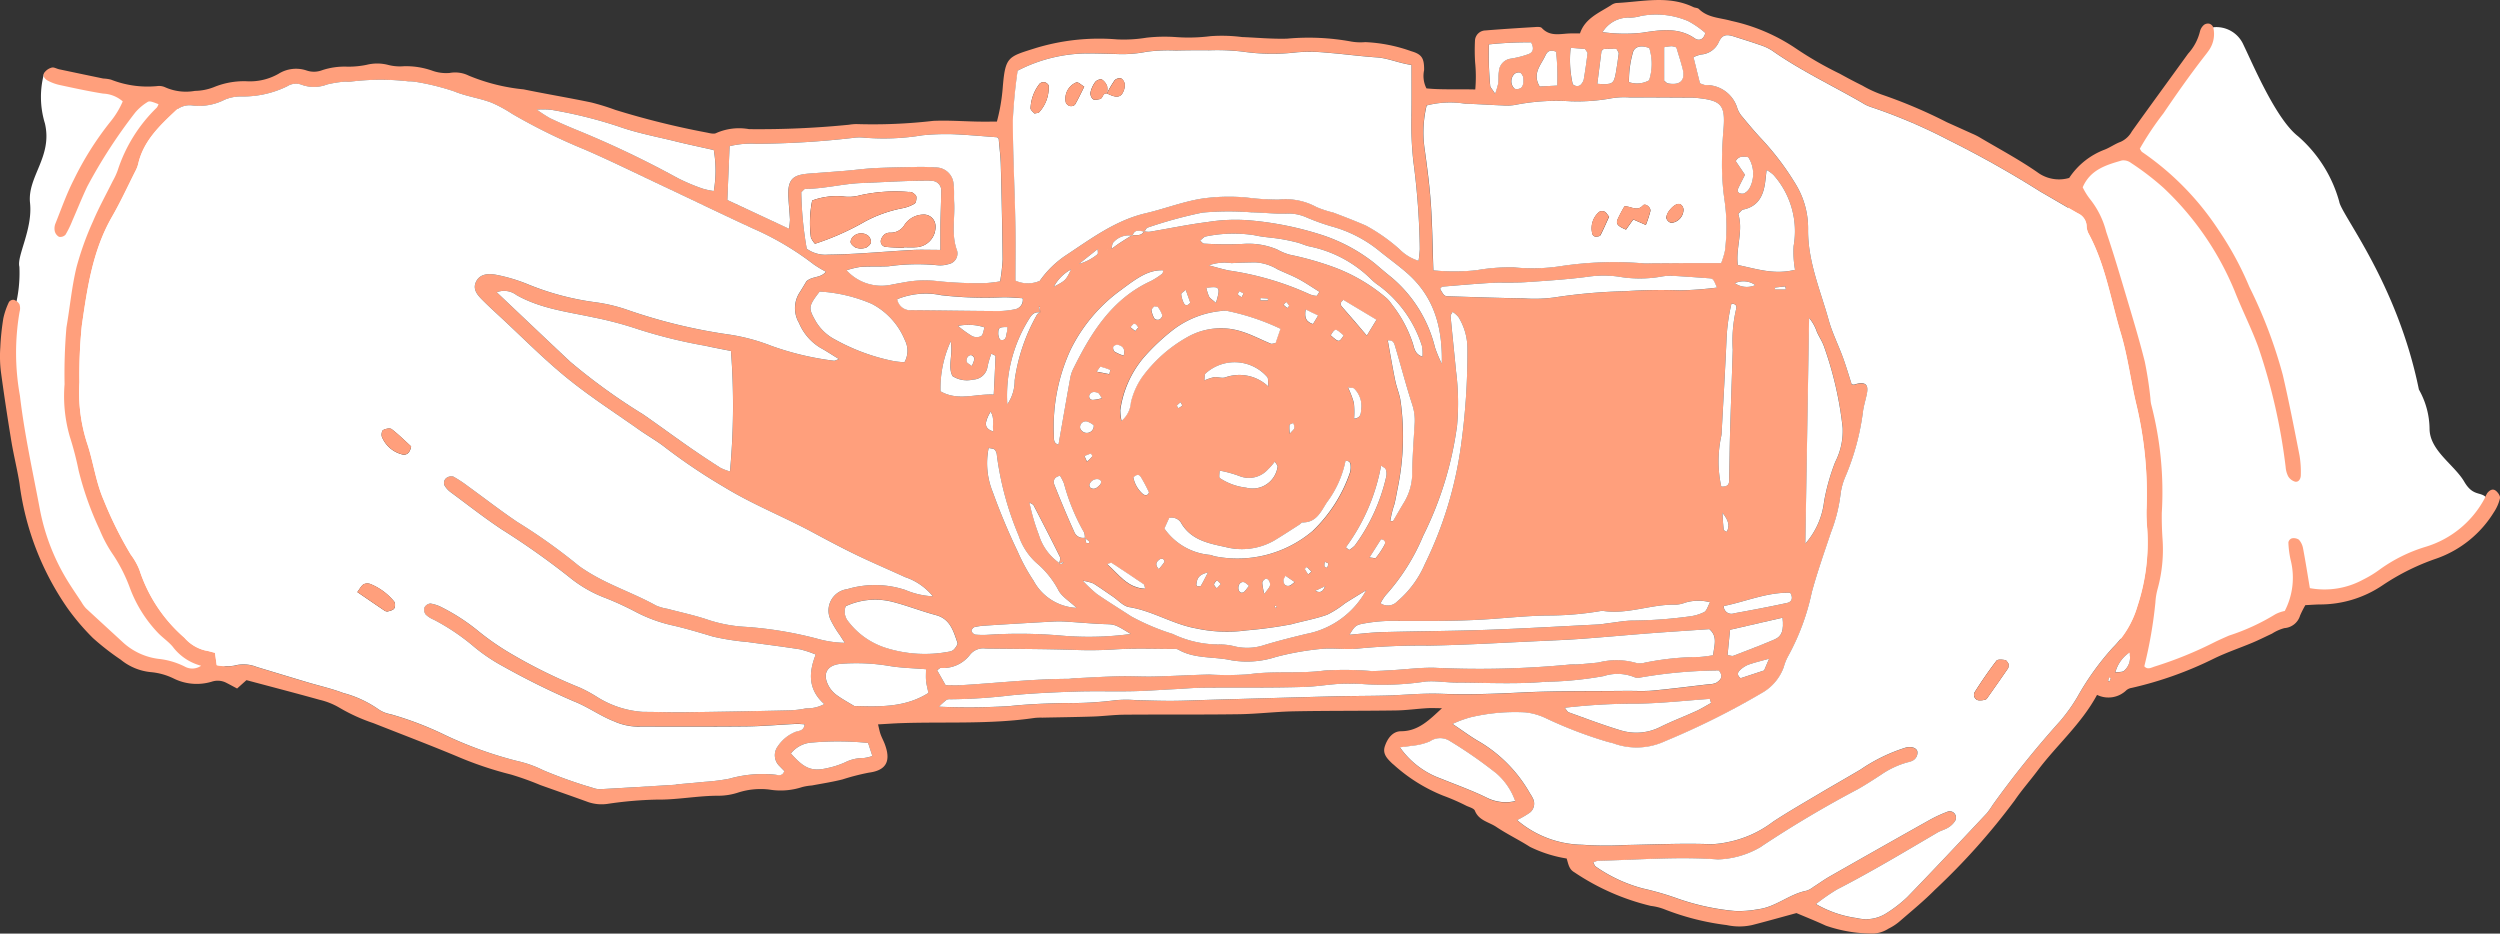 <svg id="グループ_139686" data-name="グループ 139686" xmlns="http://www.w3.org/2000/svg" xmlns:xlink="http://www.w3.org/1999/xlink" width="200" height="74.689" viewBox="0 0 200 74.689">
  <rect x="0" y="0" width="200" height="74.689" fill="#333333" stroke="none"/>
  <defs>
    <clipPath id="clip-path">
      <rect id="長方形_46215" data-name="長方形 46215" width="200" height="74.689" fill="none"/>
    </clipPath>
  </defs>
  <g id="グループ_139683" data-name="グループ 139683" transform="translate(0 0)">
    <g id="グループ_139682" data-name="グループ 139682" clip-path="url(#clip-path)">
      <path id="パス_183856" data-name="パス 183856" d="M3.214,4.27l9.422,1.894,11.01,8.513L19.1,51.113l-2.611,1.135H14.849L9.8,51.056l-3.772-3.7L3.214,42.77.887,32.38V23.02a10.871,10.871,0,0,0,.341-3.236c-.228-.851,1.077-3.008.851-5.108s1.816-3.689,1.192-6.356A7.223,7.223,0,0,1,3.214,4.27" transform="translate(0.324 1.56)" fill="#fff"/>
      <path id="パス_183857" data-name="パス 183857" d="M121.869,14.92l2.1-2.385,3.008-1.475,5.789-8.23L133.36,1.6A2.37,2.37,0,0,1,135.774,3c.795,1.645,2.611,5.958,4.37,7.321a10.707,10.707,0,0,1,3.292,5.221c.169,1.079,4.634,6.489,6.375,15.041a6.481,6.481,0,0,1,.852,3.121c0,1.76,1.987,2.895,2.78,4.257s1.488.616,1.931,1.532-3.8,3.858-3.8,3.858l-7.436,3.407-4.086.511-.851,1.759L127.678,53.6l-8.06-14.216Z" transform="translate(43.701 0.581)" fill="#fff"/>
    </g>
  </g>
  <g id="グループ_139685" data-name="グループ 139685" transform="translate(0 0)">
    <g id="グループ_139684" data-name="グループ 139684" clip-path="url(#clip-path)">
      <path id="パス_183858" data-name="パス 183858" d="M199.641,39.244c-.248-.183-.5,0-.666.213a3.018,3.018,0,0,0-.206.422,7.948,7.948,0,0,1-4.731,3.869,12.387,12.387,0,0,0-3.643,1.8,8.781,8.781,0,0,1-1.339.818,6.463,6.463,0,0,1-4.267.685c-.191-1.137-.35-2.164-.545-3.184a1.422,1.422,0,0,0-.332-.691.743.743,0,0,0-.568-.106.427.427,0,0,0-.273.318,7.634,7.634,0,0,0,.176,1.39,5.786,5.786,0,0,1-.466,4.1,2.737,2.737,0,0,0-.765.27,17.176,17.176,0,0,1-3.7,1.7c-.381.168-.766.336-1.14.52a31.085,31.085,0,0,1-4.79,1.95c-.28.085-.579.288-.841-.015a35.547,35.547,0,0,0,.887-5.1,5.154,5.154,0,0,1,.175-1.079A11.907,11.907,0,0,0,173,43.079c-.046-.679-.064-1.361-.057-2.043a27.8,27.8,0,0,0-.853-8.705,3.092,3.092,0,0,1-.057-.468,29.725,29.725,0,0,0-.453-2.944c-.445-1.775-.978-3.529-1.5-5.284-.507-1.7-1.008-3.405-1.581-5.083a6.913,6.913,0,0,0-1.312-2.642,5.291,5.291,0,0,1-.571-.926c.609-1.417,1.88-1.787,3.135-2.148a1,1,0,0,1,.732.2,21.562,21.562,0,0,1,2.608,2,23.765,23.765,0,0,1,5.668,8.215c.59,1.507,1.331,2.957,1.892,4.477a47.067,47.067,0,0,1,2.2,9.623,2,2,0,0,0,.2.75.962.962,0,0,0,.568.436c.3.044.445-.261.445-.526a8.057,8.057,0,0,0-.1-1.563c-.423-2.159-.844-4.319-1.342-6.459a37.747,37.747,0,0,0-2.672-7.036,25.689,25.689,0,0,0-2.462-4.544,22.481,22.481,0,0,0-6.11-6.242c-.078-.048-.116-.158-.194-.268a23.641,23.641,0,0,1,1.886-2.825c1.028-1.52,2.081-3.015,3.2-4.465.16-.208.328-.411.472-.629a2.264,2.264,0,0,0,.315-1.8.49.49,0,0,0-.318-.285.536.536,0,0,0-.427.1,1.007,1.007,0,0,0-.315.52,4.087,4.087,0,0,1-.952,1.782c-1.5,2.077-3.012,4.138-4.5,6.22a1.917,1.917,0,0,1-.894.829c-.436.158-.826.442-1.259.617a5.893,5.893,0,0,0-2.856,2.271A2.9,2.9,0,0,1,163,13.787c-1.5-1.043-3.128-1.906-4.7-2.839a5.5,5.5,0,0,0-.564-.273q-1-.453-1.995-.9a39.549,39.549,0,0,0-5.2-2.208,9.322,9.322,0,0,1-1.561-.725c-.606-.3-1.208-.617-1.8-.946a28.345,28.345,0,0,1-3.529-2.033A14.836,14.836,0,0,0,138.5,1.67c-.892-.257-1.864-.236-2.59-.95-.1-.1-.3-.085-.441-.152C133.46-.4,131.369.145,129.3.242a.95.95,0,0,0-.427.182c-.96.609-2.074,1.047-2.475,2.25h-.694c-.81,0-1.668.311-2.358-.434-.106-.115-.4-.085-.606-.072-1.307.079-2.613.162-3.917.268a.855.855,0,0,0-.825.807,15.825,15.825,0,0,0,.01,1.726,11.709,11.709,0,0,1,.014,2.191c-1.375-.042-2.667.035-3.906-.089a2.2,2.2,0,0,1-.187-1.461c.008-.933-.161-1.262-1.025-1.511a12.442,12.442,0,0,0-3.682-.729,4.324,4.324,0,0,1-1.1-.042,18.894,18.894,0,0,0-5.16-.235c-1.2.034-2.4-.081-3.6-.13a12.861,12.861,0,0,0-2.5-.072,13.949,13.949,0,0,1-2.811.074,12.76,12.76,0,0,0-2.342.052,11.111,11.111,0,0,1-2.342.134,17.455,17.455,0,0,0-6.514.695c-2.226.707-2.433.654-2.638,3.215a15.008,15.008,0,0,1-.463,2.668c-.548,0-1.01.007-1.475,0-1.206-.022-2.413-.113-3.614-.06a42.134,42.134,0,0,1-6.114.258,3.612,3.612,0,0,0-.625.052,72.517,72.517,0,0,1-8,.352,4.529,4.529,0,0,0-2.613.307c-.187.111-.519.019-.771-.033a66.11,66.11,0,0,1-7.313-1.813,18.77,18.77,0,0,0-1.948-.6c-1.789-.373-3.595-.673-5.386-1.042a15.338,15.338,0,0,1-4.394-1.1,2.444,2.444,0,0,0-1.528-.213,3.28,3.28,0,0,1-1.369-.175A6.266,6.266,0,0,0,32.282,5.3a3.71,3.71,0,0,1-1.245-.111,3.483,3.483,0,0,0-1.7-.005,7.129,7.129,0,0,1-1.562.149,5.706,5.706,0,0,0-2,.281,1.814,1.814,0,0,1-1.225.033,2.641,2.641,0,0,0-2.262.253,4.607,4.607,0,0,1-2.57.6,6.318,6.318,0,0,0-2.605.47,4.3,4.3,0,0,1-1.516.3,4.076,4.076,0,0,1-2.41-.3,1.179,1.179,0,0,0-.618-.082,7.973,7.973,0,0,1-3.685-.516,2.9,2.9,0,0,0-.62-.089Q6.5,5.918,4.734,5.543c-.2-.042-.419-.184-.59-.137a1.079,1.079,0,0,0-.608.423c-.147.258.059.507.3.629a3.75,3.75,0,0,0,.881.33c1.173.253,2.347.511,3.532.7a2.545,2.545,0,0,1,1.57.624,6.749,6.749,0,0,1-1,1.641A24.9,24.9,0,0,0,5.893,14.4c-.568,1.115-.987,2.307-1.453,3.472a1.062,1.062,0,0,0-.061.612.7.7,0,0,0,.343.461.564.564,0,0,0,.52-.171,7.805,7.805,0,0,0,.546-1.121c.4-.909.766-1.834,1.192-2.731A41.3,41.3,0,0,1,10.82,9a4.057,4.057,0,0,1,.942-.812c.176-.134.326-.083.918.146a.928.928,0,0,1-.135.273,12.261,12.261,0,0,0-3.127,5.015,5.339,5.339,0,0,1-.393.853c-.534,1.079-1.12,2.133-1.588,3.239A23.982,23.982,0,0,0,6.115,21.4c-.377,1.573-.523,3.2-.8,4.8a43.736,43.736,0,0,0-.149,4.536,11.667,11.667,0,0,0,.418,4.19,25.357,25.357,0,0,1,.709,2.729,25.507,25.507,0,0,0,1.679,4.72A10.606,10.606,0,0,0,9.09,44.44a12.792,12.792,0,0,1,1.323,2.651,10.507,10.507,0,0,0,2.249,3.562c.365.375.811.674,1.147,1.07a4.169,4.169,0,0,0,2.28,1.537,1.235,1.235,0,0,1-1.318.061,6.077,6.077,0,0,0-2.094-.612,5.183,5.183,0,0,1-2.8-1.282c-1-.922-2-1.835-3-2.761a2.781,2.781,0,0,1-.363-.505c-.347-.523-.7-1.04-1.035-1.574a16.987,16.987,0,0,1-2.284-5.814c-.569-3.03-1.242-6.04-1.6-9.112a19.3,19.3,0,0,1-.03-6.711,1.006,1.006,0,0,0-.008-.606.811.811,0,0,0-.452-.36.428.428,0,0,0-.385.173A5.832,5.832,0,0,0,.266,25.47a20.324,20.324,0,0,0-.243,2.339,10.183,10.183,0,0,0,.044,1.881c.25,1.866.534,3.729.838,5.587.187,1.133.47,2.25.653,3.385A22.46,22.46,0,0,0,5.411,48.669a18.748,18.748,0,0,0,2.022,2.373,20.246,20.246,0,0,0,2.223,1.73,4.477,4.477,0,0,0,2.43,1,5.184,5.184,0,0,1,1.8.505,4.158,4.158,0,0,0,3.056.257,1.5,1.5,0,0,1,1.2.109c.272.138.537.285.826.438.3-.268.558-.5.751-.669,2.021.541,3.943,1.039,5.853,1.573a5.64,5.64,0,0,1,1.595.639,14.2,14.2,0,0,0,2.7,1.226c2.235.883,4.481,1.735,6.7,2.661a28.608,28.608,0,0,0,4.3,1.449,23.484,23.484,0,0,1,2.359.844c1.277.457,2.557.9,3.834,1.364a3.317,3.317,0,0,0,1.543.142,30.708,30.708,0,0,1,3.908-.341c1.683.026,3.33-.321,5.007-.31a5.079,5.079,0,0,0,1.54-.257,5.892,5.892,0,0,1,2.478-.238,5.522,5.522,0,0,0,2.641-.2,4.457,4.457,0,0,1,.771-.126c.821-.154,1.648-.281,2.455-.485a18.01,18.01,0,0,1,2.109-.542c1.434-.187,1.791-.963,1.242-2.358-.1-.244-.225-.475-.311-.721-.078-.22-.119-.455-.2-.781.706-.038,1.277-.081,1.849-.1,3.558-.119,7.127.105,10.67-.416a4.792,4.792,0,0,1,.627-.023c1.357-.029,2.718-.045,4.074-.09.837-.029,1.671-.142,2.507-.147,3.041-.025,6.08.007,9.119-.037,1.464-.019,2.925-.2,4.39-.232,2.722-.053,5.449-.03,8.174-.07.836-.011,1.668-.13,2.5-.18.4-.025.8,0,1.206,0-1,.919-1.875,1.84-3.275,1.843-.67,0-1.095.58-1.3,1.215-.193.6.2.983.584,1.356a1.244,1.244,0,0,0,.119.1,13.205,13.205,0,0,0,3.972,2.485,17.083,17.083,0,0,1,1.868.816c.238.108.59.2.664.385.314.795,1.12.9,1.705,1.292.868.582,1.819,1.038,2.7,1.6a10.336,10.336,0,0,0,2.937.933c.139.445.182.855.612,1.1a18.749,18.749,0,0,0,6.124,2.692,4.4,4.4,0,0,1,1.065.262,20.555,20.555,0,0,0,5.007,1.272,4.722,4.722,0,0,0,2.018,0c1.159-.295,2.312-.623,3.557-.961.721.307,1.547.635,2.354,1.008a11.386,11.386,0,0,0,3.848.629,2.5,2.5,0,0,0,1.169-.395,4.209,4.209,0,0,0,.915-.606c.949-.823,1.926-1.621,2.807-2.514a53.29,53.29,0,0,0,6.371-7.142c.557-.819,1.219-1.566,1.815-2.362,1.531-2.049,3.509-3.738,4.768-6.074a2.067,2.067,0,0,0,2.354-.377.873.873,0,0,1,.421-.183,29.56,29.56,0,0,0,6.622-2.366c.983-.475,2.026-.825,3.035-1.248.53-.223,1.044-.482,1.566-.725a3.572,3.572,0,0,1,.99-.442,1.413,1.413,0,0,0,1.259-1.014,8.175,8.175,0,0,1,.418-.823c.415-.02.78-.049,1.145-.056a8.917,8.917,0,0,0,5.029-1.531,18.4,18.4,0,0,1,4.346-2.152,8.83,8.83,0,0,0,4.557-3.685A3.425,3.425,0,0,0,200,39.852c.036-.177-.173-.477-.355-.608M130.29,1.408a3.13,3.13,0,0,0,.926-.115,6.514,6.514,0,0,1,3.837.4,7.228,7.228,0,0,1,1.369.948c-.138.582-.539.642-.842.431-1.344-.93-2.829-.655-4.245-.446a12.685,12.685,0,0,1-3.133-.053,2.432,2.432,0,0,1,2.089-1.161m3.128,5.261c-.09-.016-.164-.117-.288-.21V3.779a5.719,5.719,0,0,1,.6-.078,1.712,1.712,0,0,1,.371.093c.161.547.354,1.129.5,1.722.233.92-.208,1.341-1.192,1.152m-1.491-.243a1.972,1.972,0,0,1-1.606.145,8.093,8.093,0,0,1,.292-2.3c.127-.61.725-.654,1.33-.426a4.263,4.263,0,0,1-.016,2.582m-3.8-2.342c.045-.041.117-.161.2-.165.352-.022.7-.01,1-.01.1.193.187.288.177.371-.063.517-.141,1.034-.229,1.547-.156.89-.283.967-1.481.877.12-.938.225-1.764.335-2.62m-2.467-.257,1.148.091c.105.183.2.276.194.355-.089.709-.186,1.417-.307,2.122a.984.984,0,0,1-.239.385c-.149.184-.62.106-.651-.117a8.631,8.631,0,0,1-.145-2.836m-2.029.623c.138-.3.336-.522.857-.313a17.877,17.877,0,0,1,.087,2.71l-1.4.071c-.618-1.036.107-1.718.453-2.469m-4.51-.9a29.032,29.032,0,0,1,3.364-.164c.258.5.169.815-.251.96a8.224,8.224,0,0,1-1.35.343,1.1,1.1,0,0,0-.976,1.044c-.046.306-.012.623-.049.93a6.428,6.428,0,0,1-.248.833c-.254-.4-.395-.517-.393-.635a26.243,26.243,0,0,1-.1-3.311m2.747,3.075a.716.716,0,0,1-.158.384.585.585,0,0,1-.539.089.817.817,0,0,1,0-1.195.551.551,0,0,1,.431-.094c.112.035.2.2.257.332a1.722,1.722,0,0,1,.008.485m-7.729,1.81a7.47,7.47,0,0,1,3.067-.142c.994.029,1.988.1,2.981.137a3.8,3.8,0,0,0,1.095-.052,17.086,17.086,0,0,1,4.372-.277,15.121,15.121,0,0,0,3.281-.242,6.372,6.372,0,0,1,1.41-.066c1.569,0,3.14.011,4.71.019.209,0,.421-.005.628.015,2.019.2,2.366.523,2.2,2.542-.087,1.042-.13,2.09-.119,3.135a19.085,19.085,0,0,0,.2,2.494,15.052,15.052,0,0,1,.031,4.07,6.729,6.729,0,0,1-.3.976c-.75,0-1.475,0-2.2,0-1.151,0-2.3.014-3.452.02-.158,0-.315.016-.472.007a28.5,28.5,0,0,0-6.723.218,14.8,14.8,0,0,1-3.755.093,15.655,15.655,0,0,0-2.961.229,16.367,16.367,0,0,1-3.46.011c-.066-1.812-.085-3.57-.2-5.321-.1-1.458-.3-2.911-.493-4.36a9.175,9.175,0,0,1,.156-3.51M143.6,21.583c-1.658.421-3.053-.063-4.578-.384-.178-1.357.457-2.736.038-4.088.165-.153.265-.319.39-.345,1.244-.258,1.638-1.165,1.772-2.276.031-.253.056-.507.1-.894a2.9,2.9,0,0,1,.553.395,6.779,6.779,0,0,1,1.614,5.687,8.059,8.059,0,0,0,.112,1.906m-4.953,30.885c-.081.031-.2-.027-.445-.068.072-.726.137-1.369.2-2.018,1.4-.322,2.8-.644,4.2-.967.111,1-.046,1.485-.638,1.737-1.094.467-2.206.887-3.316,1.316m2.879.228-.4.941-1.879.62c-.292-.228-.266-.457-.038-.654a2.174,2.174,0,0,1,.639-.419c.505-.179,1.028-.3,1.681-.487m-2.817-3.632a.612.612,0,0,1-.823-.582c1.782-.362,3.487-1.12,5.321-1.062.276.455.082.74-.232.808-1.413.31-2.84.575-4.265.836m-.92-8.045c.531.658.58,1.065.348,1.528-.113-.071-.244-.109-.251-.162-.04-.354-.056-.709-.1-1.365M142,23l.826-.089c.018.081.034.161.053.242h-.867L142,23m-2.049-7.922a1.02,1.02,0,0,1-.446.4.547.547,0,0,1-.407-.06.3.3,0,0,1-.072-.274c.168-.377.365-.743.573-1.163-.249-.37-.5-.739-.744-1.1.254-.419.616-.367,1-.306a2.441,2.441,0,0,1,.091,2.505m.481,7.726a1.692,1.692,0,0,1-1.641-.149,1.634,1.634,0,0,1,1.641.149m-1.535,1.909a11.219,11.219,0,0,0-.273,3.263c-.068,2.193-.149,4.384-.213,6.577-.037,1.307-.046,2.613-.076,3.92-.005.31-.173.472-.629.445a9.49,9.49,0,0,1-.019-3.95,2.031,2.031,0,0,0,.055-.466c.138-2.553.287-5.106.4-7.661a15.209,15.209,0,0,1,.378-2.544c.429-.023.429.265.38.415M75.244,31.3a9.054,9.054,0,0,1,.818-4c.2,1.137-.259,1.982.137,2.781a2.122,2.122,0,0,0,1.644.284A1.211,1.211,0,0,0,79.009,29.3a8.341,8.341,0,0,1,.3-1.012c.171.1.335.154.332.2-.035,1.021-.089,2.043-.139,3.075-1.46-.075-2.859.545-4.258-.261m1.1,20.626a.677.677,0,0,1-.4.2,10.319,10.319,0,0,1-5.078-.306,6.106,6.106,0,0,1-3.013-2.13,1.214,1.214,0,0,1-.191-1.2,5.579,5.579,0,0,1,3.783-.341c1.155.3,2.272.741,3.424,1.049s1.408,1.283,1.733,2.205c.046.13-.13.371-.254.519M77.78,26.893a8.432,8.432,0,0,1-1.141-.821,4.112,4.112,0,0,1,2.127.119c-.1.265-.115.584-.279.7a.845.845,0,0,1-.707,0m.176,1.813a2.039,2.039,0,0,1-.213.572c-.2-.16-.366-.221-.4-.328-.09-.255.137-.579.371-.537a.382.382,0,0,1,.246.292m5.156-4.163.068-.005.033.46-.005,0h0c-.083.053-.2.089-.239.164a14.811,14.811,0,0,0-1.8,5.266,3.328,3.328,0,0,1-.584,1.917,11.537,11.537,0,0,1,1.756-6.855c.2-.337.436-.573.863-.492h0c-.031-.153-.064-.3-.1-.457m2.538,3.424a12.962,12.962,0,0,1,4.126-4.837c1.227-.916,2.129-1.558,3.285-1.5-.026.091-.023.224-.086.269a5.592,5.592,0,0,1-.918.593c-3.1,1.423-4.758,4.108-6.189,7a2.755,2.755,0,0,0-.247.741c-.322,1.776-.629,3.555-.942,5.338-.422-.1-.36-.464-.37-.748a14.742,14.742,0,0,1,1.341-6.851m-1.345-5.024a3.394,3.394,0,0,1,1.389-1.393c-.431.879-.429.882-1.389,1.393m13.368,1.936a1.428,1.428,0,0,1,.47-.008,18.767,18.767,0,0,1,4.286,1.434c-.18.523-.294.853-.393,1.141-.191.027-.307.083-.385.051-.773-.318-1.517-.715-2.312-.964a5.426,5.426,0,0,0-4.4.459,11.309,11.309,0,0,0-3.607,3.215,5.875,5.875,0,0,0-.874,2,2.127,2.127,0,0,1-.75,1.47,4.663,4.663,0,0,1-.1-.855,8.29,8.29,0,0,1,1.9-4.242,16.823,16.823,0,0,1,2.4-2.245,7.545,7.545,0,0,1,3.759-1.454M94.5,23.533c-.011-.081.18-.182.359-.347.141.407.254.732.359,1.028-.2.254-.39.266-.508.044a1.981,1.981,0,0,1-.21-.725m21.981,6.122c-.142-1.457-.3-2.914-.434-4.37-.007-.083.079-.175.158-.339a2.184,2.184,0,0,1,.455.395,4.777,4.777,0,0,1,.73,2.529,53.968,53.968,0,0,1-.52,7.826A30.887,30.887,0,0,1,114,45.1a8.065,8.065,0,0,1-2.219,3.006,1.035,1.035,0,0,1-1.338.153,3.652,3.652,0,0,1,.412-.649,16.528,16.528,0,0,0,3-4.757,28,28,0,0,0,2.712-8.817,20.393,20.393,0,0,0-.086-4.385M105.956,45.294a1.042,1.042,0,0,1,.037-.352c.134.068.277.109.276.143a1.435,1.435,0,0,1-.1.347c-.074-.045-.2-.078-.21-.138m.064,1.6c-.154.324-.313.638-.8.37l.8-.37m-1-4.414a9.313,9.313,0,0,1-7.785,2.036c-.154-.02-.3-.112-.453-.123a4.975,4.975,0,0,1-3.626-2.108c.122-.269.264-.583.384-.847a.878.878,0,0,1,1,.476c.8,1.3,2.164,1.563,3.493,1.846a5.212,5.212,0,0,0,3.944-.532c.669-.408,1.326-.837,1.984-1.257.087-.056.169-.177.253-.176,1.1.019,1.466-.866,1.935-1.591a8.3,8.3,0,0,0,1.5-3.336c.381-.01.411.224.419.421a1.475,1.475,0,0,1-.087.613,11.725,11.725,0,0,1-2.951,4.578m-.112,3.255c-.128.111-.19.167-.255.223a4.038,4.038,0,0,1-.273-.427c-.011-.025.111-.113.169-.173l.359.378m-1.337.834c-.213.154-.309.274-.425.3-.314.066-.463-.135-.472-.414,0-.124.105-.254.165-.381.216.146.431.294.732.5m-1.451,2.023L102,48.62l-.015-.161a.287.287,0,0,1,.117.03c.019.015.011.066.016.1m-.53-1.73c-.038.164-.2.3-.445.664a4.831,4.831,0,0,1-.165-.9.446.446,0,0,1,.253-.307c.19-.078.426.251.358.546m-1.674.012c-.184.213-.3.46-.487.531-.208.078-.359-.122-.365-.36-.008-.3.2-.532.449-.474.12.029.216.157.4.3m-2.26-.157c-.127.142-.223.248-.319.354-.079-.105-.224-.216-.218-.315.01-.119.149-.228.229-.343.094.094.19.187.309.3M96.634,45.8c-.287.548-.414.819-.572,1.072-.029.048-.176.037-.266.027a.149.149,0,0,1-.09-.116c.049-.389.082-.8.928-.983m-2.482-13.35a2.115,2.115,0,0,1,.3-.27c.055.115.147.243.124.27a1.451,1.451,0,0,1-.3.206c-.042-.071-.139-.183-.12-.206m3.863-2.254c-.265.086-.594-.049-.889-.019a4.049,4.049,0,0,0-.778.262c.038-.281,0-.467.082-.542a3.458,3.458,0,0,1,4.96.281c.072.089.036.268.086.755a3.363,3.363,0,0,0-3.461-.737m3.976,6.723c.109.209.24.34.216.429a2.016,2.016,0,0,1-2.523,1.664,4.741,4.741,0,0,1-2.03-.72c-.131-.086-.128-.089-.074-.64a9.394,9.394,0,0,1,1.574.433,2.04,2.04,0,0,0,2.275-.523,4.8,4.8,0,0,0,.563-.643M98.316,21.641c-.5-.1-.994-.253-1.611-.411a3.744,3.744,0,0,1,1.824-.175c.623-.048,1.248-.052,1.872-.066a3.857,3.857,0,0,1,1.778.541c.558.276,1.148.493,1.7.786s1.066.65,1.683,1.031c-.126.175-.191.328-.24.322a1.69,1.69,0,0,1-.591-.147,23.836,23.836,0,0,0-6.413-1.881m3.12,2.241c0,.051,0,.1-.005.153h-.6c0-.063.007-.126.007-.188l.6.035m-1.952-.4c-.07.134-.111.216-.153.3a1.074,1.074,0,0,1-.3-.22c-.03-.041.07-.169.111-.258.112.06.225.119.339.18m-2.212.754c-.279-.25-.46-.352-.546-.507a3.463,3.463,0,0,1-.217-.691c1.077-.164,1.15-.066.763,1.2m8.178,1.012c-.168.274-.292.481-.416.683-.539-.175-.706-.478-.588-1.169l1,.486m-1.9,8.995c-.018.109-.153.2-.365.451a2.874,2.874,0,0,1-.035-.679c.019-.076.194-.113.3-.169a1.041,1.041,0,0,1,.1.4m-.662-10.087a1.255,1.255,0,0,1,.239.294c.018.041-.094.134-.147.2-.1-.087-.2-.173-.3-.261l.21-.236m5.42,8.075a7.883,7.883,0,0,0-.477-1.24c.262.046.427.026.5.1a1.969,1.969,0,0,1,.557,1.7c-.031.285-.014.643-.567.71a7.152,7.152,0,0,0-.016-1.268m.15-6.414c-.366-.427-.736-.852-1.1-1.275-.172-.2-.122-.36.108-.553l2.654,1.595c-.258.426-.485.8-.773,1.272-.359-.422-.62-.733-.885-1.039m-.971,1.025c-.37.573-.37.573-1.039-.016.367-.582.367-.582,1.039.016m3,10.411c.16.123.339.19.374.3a1.133,1.133,0,0,1,.03.61,14.754,14.754,0,0,1-2.518,5.491,2.287,2.287,0,0,1-.448.35l-.259-.216a15.842,15.842,0,0,0,2.821-6.537m-.011,5.9c.395.042.358.3.273.461a6.586,6.586,0,0,1-.674,1.012c-.048.063-.262,0-.52-.018.35-.553.644-1.016.922-1.455m1.566-11.032c-.074-.561-.315-1.1-.429-1.656-.217-1.065-.4-2.137-.6-3.228.468-.059.532.273.606.519.459,1.544.867,3.1,1.364,4.638a4.087,4.087,0,0,1,.175,1.533c-.075,1.3-.177,2.606-.193,3.91a4.5,4.5,0,0,1-.662,2.372c-.3.485-.572.983-.866,1.472-.012.02-.094,0-.223,0a7.926,7.926,0,0,1,.326-1.337c.115-.455.186-.919.281-1.378a20.425,20.425,0,0,0,.217-6.849m1.744-3.584c-.668-.22-.649-.782-.8-1.177a10.083,10.083,0,0,0-1.636-3.012,2.6,2.6,0,0,0-.4-.478A13.929,13.929,0,0,0,106.5,21.3a24.839,24.839,0,0,0-3.316-.922,4.248,4.248,0,0,1-1.008-.418,5.945,5.945,0,0,0-2.751-.445,30.169,30.169,0,0,1-3.123-.025c-.076,0-.152-.116-.3-.239.171-.127.311-.315.474-.336a10.958,10.958,0,0,1,3.891-.094c.659.153,1.346.18,2.017.287.463.074.92.172,1.374.287.352.09.688.259,1.044.33a9.793,9.793,0,0,1,4.91,2.636,4.138,4.138,0,0,0,.61.493,9.589,9.589,0,0,1,3.412,4.755,3.01,3.01,0,0,1,.055.924M93.146,44.97a6.317,6.317,0,0,1-.441.56c-.356-.386-.173-.606.086-.792a.289.289,0,0,1,.265-.012c.061.041.12.2.09.244m-6.425-2.384a1.087,1.087,0,0,1,.063.431.354.354,0,0,0,.035,0l.008.059c.1.074.2.145.289.227.027.026.019.093.027.142-.085,0-.233.016-.246-.016a1.58,1.58,0,0,1-.071-.352l-.042-.031v-.023a.754.754,0,0,1-.852-.481c-.557-1.23-1.079-2.479-1.577-3.737-.117-.294-.067-.631.446-.74a3.792,3.792,0,0,1,.319.631,16.182,16.182,0,0,0,1.6,3.9m.247-8.869a1.691,1.691,0,0,1,.531.3.555.555,0,0,1-.677.6.57.57,0,0,1-.4-.345.457.457,0,0,1,.546-.557m-.012,3.219c-.1-.228-.149-.337-.2-.448.168-.071.333-.149.505-.2.014-.005.135.194.111.231a3.612,3.612,0,0,1-.419.419m.2,1.832a.639.639,0,0,1,.71-.436c.082.01.157.1.236.147-.025.1-.022.221-.082.283-.209.2-.423.459-.765.269a.292.292,0,0,1-.1-.264m.266-6.776a.281.281,0,0,1-.246-.423c.142-.266.427-.231.661-.143.1.038.16.2.321.426a3.278,3.278,0,0,1-.736.141m.314-2.262c.153-.193.259-.4.322-.388a5.291,5.291,0,0,1,.773.258l-.078.335-1.017-.2m1.2,15.3q1.3.842,2.575,1.715c.059.04.056.169.106.354-1.435-.066-2.107-1.158-3.043-1.969.188-.056.31-.132.362-.1m.13-17.3a.424.424,0,0,1,.382-.143c.392.1.6.336.451.864a3.868,3.868,0,0,1-.721-.315.439.439,0,0,1-.112-.406m2.423,11.832a2.327,2.327,0,0,1-.815-1.371c.246-.257.461-.247.587-.051a12.8,12.8,0,0,1,.65,1.225c.022.046-.061.193-.127.218a.369.369,0,0,1-.295-.022m-1.05-13.388c.105-.1.209-.284.311-.283s.246.164.306.287c.02.048-.135.182-.235.306-.164-.132-.274-.221-.382-.31m1.686-1.341c-.014-.1.138-.228.2-.329.137.025.277.01.315.066a2.342,2.342,0,0,1,.343.647c.025.091-.116.289-.228.345a.408.408,0,0,1-.388-.06,1.775,1.775,0,0,1-.246-.669M84.8,44.554c.07.141-.041.37-.072.561l0,.01c.075-.042.147-.087.225-.123a.473.473,0,0,1,.134-.02c-.037.038-.066.1-.109.113a1.329,1.329,0,0,1-.248.038v-.008l0,0v-.012c-.012-.048-.018-.105-.048-.124a4.25,4.25,0,0,1-1.57-2.209,16.775,16.775,0,0,1-.752-2.587c.2.13.3.16.332.224.713,1.374,1.425,2.747,2.111,4.136M80.545,26.59c-.075.279-.03.694-.5.6-.1-.02-.191-.337-.191-.517,0-.461.081-.508.744-.511a4.006,4.006,0,0,1-.057.427m.942,16.25a5.066,5.066,0,0,0,1.435,2.2,7.37,7.37,0,0,1,1.753,2.172c.266.517.866.863,1.453,1.414a4.123,4.123,0,0,1-3.45-2.19,14.888,14.888,0,0,1-1.264-2.32,50.578,50.578,0,0,1-1.989-4.753,6.1,6.1,0,0,1-.33-3.533c.2.051.384.044.475.131a.68.68,0,0,1,.177.421,24.532,24.532,0,0,0,1.741,6.457m-2.023-8.314c-.726-.264-.763-.642-.217-1.6.351.546.116,1.061.217,1.6M77.947,50.169a5.076,5.076,0,0,1,.92-.126c1.82-.113,3.64-.225,5.46-.325a9.389,9.389,0,0,1,1.091.019c.987.06,1.972.156,2.959.19.8.027.8,0,2.086.791a25.277,25.277,0,0,1-5.721.113,39.058,39.058,0,0,0-5.624-.055,6.891,6.891,0,0,1-1.088-.008.459.459,0,0,1-.307-.288c-.022-.083.124-.285.224-.311m9.807-2.653a11.868,11.868,0,0,1-1.126-1.059,3.837,3.837,0,0,1,.841.214c.53.332,1.04.7,1.558,1.049.431.292.836.766,1.305.842,1.872.306,3.484,1.369,5.344,1.7a11.573,11.573,0,0,0,4.046.162,35.544,35.544,0,0,0,3.569-.481c.954-.262,1.935-.434,2.863-.762a8.043,8.043,0,0,0,1.451-.924c.558-.355,1.128-.7,1.693-1.047a6.947,6.947,0,0,1-4.806,3.5c-1.117.272-2.235.549-3.334.883a4.352,4.352,0,0,1-2.316.127,5.094,5.094,0,0,0-1.4-.171,8.429,8.429,0,0,1-3.626-.841,18.056,18.056,0,0,1-3.312-1.4c-.913-.6-1.846-1.173-2.748-1.791m21.361,2.361a12.72,12.72,0,0,1,2.179-.209c2.612.01,5.224.042,7.832-.137,1.565-.106,3.125-.273,4.691-.291a25.085,25.085,0,0,0,4.351-.38c2.011.336,3.923-.545,5.912-.486a2.46,2.46,0,0,0,.756-.173,3.611,3.611,0,0,1,1.967-.025c-.177.315-.258.668-.468.785a3.635,3.635,0,0,1-1.193.35,34.68,34.68,0,0,1-4.515.326c-.623.015-1.242.132-1.861.206-.313.036-.623.1-.934.113-2.979.152-5.956.326-8.936.431-2.765.1-5.534.107-8.3.182-.882.025-1.761.138-2.639.21.414-.676.489-.788,1.159-.9m25.294-26.649a41.739,41.739,0,0,0-4.4.07,43.9,43.9,0,0,0-5.308.444,11.854,11.854,0,0,1-2.815.128c-1.988-.029-3.976-.1-5.962-.164-.392-.011-.392-.026-.728-.6.068-.061.131-.169.2-.175,1.3-.112,2.6-.231,3.908-.3.887-.051,1.779.007,2.666-.052,1.67-.111,3.341-.217,5-.431a8.767,8.767,0,0,1,2.493-.02,9.915,9.915,0,0,0,3.437,0,3.84,3.84,0,0,1,.937-.059c.941.049,1.88.12,2.819.188.385.029.385.036.688.752a27.257,27.257,0,0,1-2.94.22M115.341,29.1a10.3,10.3,0,0,1-.546-1.305,10.622,10.622,0,0,0-3.49-5.614c-.449-.359-.886-.736-1.324-1.109a13.6,13.6,0,0,0-4.252-2.281,25.933,25.933,0,0,0-5.674-1.155,13.8,13.8,0,0,0-3.432.123c-1.554.194-3.091.52-4.638.78a1.534,1.534,0,0,1-.422-.031c-.005.01-.014.018-.019.026l-.037-.007c-.209.369-.568.277-.892.291a.521.521,0,0,0-.018.049l-.082-.018c-.33.209-.662.414-.99.629-.209.138-.407.292-.61.44v0h-.257l-.844.007h0c0,.146.051.367-.023.423a4.15,4.15,0,0,1-1.473.769l1.5-1.192h0l.842-.005h.254l0,0c.052-.183.049-.431.168-.537a1.629,1.629,0,0,1,1.432-.532l.044-.029.056,0c.157-.489.535-.356.892-.291l.015-.025.041.005c.078-.112.142-.27.246-.3a35.183,35.183,0,0,1,4.381-1.2,23.257,23.257,0,0,1,3.914-.023c.941.018,1.88.137,2.818.1a3.548,3.548,0,0,1,1.517.272,17.83,17.83,0,0,0,2.058.748,10.3,10.3,0,0,1,3.878,1.993c.69.561,1.414,1.081,2.092,1.659,2.146,1.831,2.946,4.216,2.875,7.34M81.411,5.655a12.262,12.262,0,0,1,5.77-1.386c.784.007,1.57.031,2.354.053a9.684,9.684,0,0,0,2.178-.186,13.346,13.346,0,0,1,2.342-.1c.887-.015,1.776-.027,2.665-.018a18.149,18.149,0,0,1,2.66.1,16.423,16.423,0,0,0,4.376.057,13,13,0,0,1,2.339.029c1.356.1,2.7.289,4.059.381.9.061,1.7.445,2.765.606,0,1.494.015,2.8,0,4.1a26.719,26.719,0,0,0,.152,3.6,59.006,59.006,0,0,1,.516,7.029,9.3,9.3,0,0,1-.1.937,3.671,3.671,0,0,1-1.525-.93,14.37,14.37,0,0,0-2.684-1.888c-.863-.373-1.738-.711-2.616-1.043a8.132,8.132,0,0,1-1.335-.437,5.14,5.14,0,0,0-3.019-.6,19.533,19.533,0,0,1-2.494-.157,15.191,15.191,0,0,0-3.744.094c-1.484.25-2.914.806-4.388,1.151-2.408.565-4.338,2.008-6.341,3.331a7.919,7.919,0,0,0-2.148,2.081,2.391,2.391,0,0,1-1.952-.016c0-1.578.029-3.14,0-4.7-.056-2.717-.2-5.434-.2-8.151a39.575,39.575,0,0,1,.382-3.943m.406,18.2a.764.764,0,0,1-.621.887,6.9,6.9,0,0,1-1.4.142c-2.294-.011-4.588-.053-6.881-.068a1.057,1.057,0,0,1-1.137-.882,6.106,6.106,0,0,1,3.531-.318,30.563,30.563,0,0,0,4.844.173c.556-.019,1.115.042,1.666.066M75.223,20c-.9,0-1.567-.03-2.235.005-1.412.075-2.818.194-4.228.277-.834.051-1.671.086-2.508.093a2.534,2.534,0,0,1-1.708-.472,28.513,28.513,0,0,1-.438-4.526c.161-.138.24-.264.318-.264,1.521,0,3-.414,4.511-.468,1.718-.061,3.432-.188,5.15-.186a4.175,4.175,0,0,1,.471.012.764.764,0,0,1,.741.844c-.01.887-.055,1.775-.071,2.662-.012.621,0,1.244,0,2.022M72.36,28.981a7.836,7.836,0,0,1-.833-.089,16.029,16.029,0,0,1-4.676-1.7,3.892,3.892,0,0,1-1.577-1.464c-.614-1.081-.625-1.2.3-2.4a12.241,12.241,0,0,1,4.164.982A5.7,5.7,0,0,1,72.4,27.232a1.863,1.863,0,0,1-.041,1.749M58.372,11.693a7.323,7.323,0,0,1,2.139-.191,70.286,70.286,0,0,0,7.673-.463,3.608,3.608,0,0,1,.938-.027,19.024,19.024,0,0,0,4.686-.191,19.26,19.26,0,0,1,2.347-.087c1.2.042,2.4.157,3.6.247.041,0,.078.066.149.128.056.685.149,1.4.167,2.12.066,2.507.12,5.015.146,7.524a14.364,14.364,0,0,1-.2,1.75,9.845,9.845,0,0,1-1.282.146,31.683,31.683,0,0,1-3.6-.152,8.9,8.9,0,0,0-2.806.086c-.36.067-.72.135-1.08.2a3.769,3.769,0,0,1-3.516-1.167,7.05,7.05,0,0,1,1.136-.273c.729-.045,1.466-.011,2.2-.042a16.558,16.558,0,0,1,3.891-.091,2.315,2.315,0,0,0,.931-.086.871.871,0,0,0,.689-1.065c-.492-1.282-.164-2.6-.24-3.893-.029-.468.023-.946-.045-1.409a1.42,1.42,0,0,0-1.46-1.365,15.157,15.157,0,0,0-1.726-.033c-1.046.016-2.09.034-3.133.087-.782.041-1.561.147-2.342.213-.938.078-1.876.143-2.815.214-1.233.094-1.817.321-1.748,1.824.03.627.1,1.251.131,1.877a5.126,5.126,0,0,1-.078.721L58.191,16c.061-1.44.12-2.834.182-4.308M44.016,8.771a35.858,35.858,0,0,1,5.472,1.349c1.47.52,3.021.811,4.54,1.184,1.008.247,2.025.461,3.079.7a9.638,9.638,0,0,1,0,3.277,5.863,5.863,0,0,1-.878-.187,15.693,15.693,0,0,1-2.015-.852,78.1,78.1,0,0,0-8.2-3.9q-1.012-.418-2-.889a11.947,11.947,0,0,1-1.064-.689,8.33,8.33,0,0,1,1.076.005M62.074,61.984a9.743,9.743,0,0,0-3.729.311,16.386,16.386,0,0,1-2.011.254c-.725.075-1.454.132-2.183.2-.051.005-.1.03-.153.033-1.98.12-3.962.243-5.943.351a1.555,1.555,0,0,1-.616-.1,37.075,37.075,0,0,1-3.985-1.414,9.033,9.033,0,0,0-2.058-.733,31.53,31.53,0,0,1-5.751-2.055,26.311,26.311,0,0,0-4.387-1.681,2.491,2.491,0,0,1-1.008-.421,8.908,8.908,0,0,0-2.792-1.283c-.922-.354-1.9-.568-2.848-.852-1.352-.4-2.7-.814-4.051-1.221a2.835,2.835,0,0,0-1.835-.106,3.984,3.984,0,0,1-1.384-.048c-.051-.351-.091-.649-.137-.989-.279-.068-.524-.147-.774-.187a3.188,3.188,0,0,1-1.673-1.021,12.168,12.168,0,0,1-3.6-5.424,5.321,5.321,0,0,0-.692-1.227,30.685,30.685,0,0,1-2.161-4.347c-.659-1.511-.837-3.127-1.365-4.657a13.264,13.264,0,0,1-.582-4.781,38.766,38.766,0,0,1,.193-4.54c.436-3,.863-6,2.418-8.705.676-1.174,1.244-2.413,1.855-3.625a2.591,2.591,0,0,0,.231-.578c.412-1.849,1.719-3.071,3.017-4.293a1.668,1.668,0,0,1,1.315-.406,4.442,4.442,0,0,0,2.582-.456,3.306,3.306,0,0,1,1.367-.261,8.007,8.007,0,0,0,3.64-.814,1.306,1.306,0,0,1,1.2-.108,2.9,2.9,0,0,0,1.995-.04,9.216,9.216,0,0,1,1.383-.224c.153-.02.319.031.47,0a19.632,19.632,0,0,1,4.66-.025,3.148,3.148,0,0,1,.624.048,19.39,19.39,0,0,1,3.032.758c.982.4,2.023.531,2.994.905a10.428,10.428,0,0,1,1.653.9,46.852,46.852,0,0,0,5.769,2.836c2.159.935,4.271,1.978,6.4,2.982,2.366,1.114,4.717,2.256,7.093,3.349A23.125,23.125,0,0,1,65.1,21.149a8.877,8.877,0,0,0,.979.59c-.419.524-1.051.335-1.55.759-.141.231-.347.593-.575.942a2.307,2.307,0,0,0-.025,2.4,4.211,4.211,0,0,0,1.709,1.987c.452.242.879.53,1.481.9-.281.1-.332.143-.377.137a23.019,23.019,0,0,1-5.009-1.186,15.611,15.611,0,0,0-3.321-.9,43.253,43.253,0,0,1-8.222-1.987,12.793,12.793,0,0,0-2.583-.612,21.672,21.672,0,0,1-5.434-1.455A13.362,13.362,0,0,0,39.775,22c-.614-.127-1.348-.138-1.682.519-.344.681.194,1.174.642,1.619.41.406.836.793,1.259,1.185,1.767,1.636,3.46,3.36,5.321,4.878,1.82,1.484,3.808,2.763,5.729,4.121.728.512,1.514.943,2.209,1.5a45.976,45.976,0,0,0,4.684,3.144c2.277,1.4,4.758,2.372,7.1,3.632,1.195.643,2.4,1.277,3.621,1.868s2.475,1.118,3.711,1.688a4.842,4.842,0,0,1,2.262,1.55,6.454,6.454,0,0,1-2.2-.507,7.713,7.713,0,0,0-4.641-.068,1.728,1.728,0,0,0-1.326,2.488,8.6,8.6,0,0,0,.73,1.2c.109.172.22.341.388.606a8.627,8.627,0,0,1-2.224-.335,30.452,30.452,0,0,0-5.715-.942,11.491,11.491,0,0,1-3.068-.59c-1.039-.347-2.116-.573-3.177-.853a3.89,3.89,0,0,1-.9-.258c-1.875-1.042-3.946-1.683-5.744-2.875a5.873,5.873,0,0,1-.635-.46,45.018,45.018,0,0,0-4.735-3.356c-1.345-.905-2.628-1.9-3.94-2.855a9.9,9.9,0,0,0-1.177-.777.663.663,0,0,0-.553.115.492.492,0,0,0-.082.7,1.763,1.763,0,0,0,.437.446c1.348,1,2.667,2.032,4.061,2.96a62.716,62.716,0,0,1,5.385,3.8,10.3,10.3,0,0,0,2.981,1.718,24.115,24.115,0,0,1,2.422,1.12A11.856,11.856,0,0,0,53.7,50.008c1.121.253,2.216.584,3.314.912a19.016,19.016,0,0,0,2.783.437c1.4.2,2.8.367,4.193.587a8.458,8.458,0,0,1,1.267.416c-.569,1.443-.629,2.8.684,3.965a2.917,2.917,0,0,1-1.464.344,7.673,7.673,0,0,1-1.4.16q-4.166.092-8.326.15c-1.1.014-2.2-.03-3.3-.03a7.854,7.854,0,0,1-3.681-1.189,11.584,11.584,0,0,0-1.374-.747,41.087,41.087,0,0,1-5.356-2.619,21.278,21.278,0,0,1-2.713-1.85,16.067,16.067,0,0,0-3.015-1.972,2.986,2.986,0,0,0-.89-.291.6.6,0,0,0-.466.309.628.628,0,0,0,.086.561,2.015,2.015,0,0,0,.649.421,17.406,17.406,0,0,1,3.251,2.183,13.964,13.964,0,0,0,2.339,1.567A60.8,60.8,0,0,0,45.905,56.1c1.11.434,2.092,1.163,3.218,1.6a4.935,4.935,0,0,0,1.816.419c2.933,0,5.864.016,8.8-.016,1.305-.014,2.613-.134,3.92-.2.235-.011.471.02.718.034-.078.61-.575.486-.862.655a3.06,3.06,0,0,0-1.29,1.1,1.2,1.2,0,0,0,.117,1.576c.141.141.28.281.4.407-.143.418-.453.33-.67.3M58.4,37.713a4.423,4.423,0,0,1-.766-.295c-.837-.534-1.667-1.079-2.482-1.645-1.247-.863-2.462-1.767-3.708-2.627A47.7,47.7,0,0,1,45.6,28.925c-1.939-1.823-3.868-3.658-5.864-5.546a1.631,1.631,0,0,1,1.578.224c1.92,1.081,4.054,1.334,6.143,1.783a29.508,29.508,0,0,1,3.632.967,40.237,40.237,0,0,0,5.318,1.307c.659.138,1.32.266,2.073.418a57.744,57.744,0,0,1-.078,9.637M69.109,60.641a3.271,3.271,0,0,0-1.506.347,6.923,6.923,0,0,1-1.331.442c-1.308.315-1.9.082-3-1.158A2.341,2.341,0,0,1,65.01,59.4a23.876,23.876,0,0,1,4.436.037c.106.326.214.651.341,1.039a2.974,2.974,0,0,1-.679.167m-.769-4.16c-.434-.262-.893-.513-1.319-.812a2.336,2.336,0,0,1-.646-.649c-.659-1.062-.264-1.846.98-1.921a16.058,16.058,0,0,1,3.749.168c.969.171,1.965.184,2.974.27,0,.329-.023.638.007.939s.113.6.187.957c-1.869,1.181-3.894,1.1-5.932,1.047m6.922-3.047A2.694,2.694,0,0,0,77.6,52.377a1.362,1.362,0,0,1,1.26-.493c2.357.03,4.712.034,7.07.108a30.719,30.719,0,0,0,3.131-.03c1.615-.113,3.244-.042,4.87-.046a.659.659,0,0,1,.309.041c1.323.774,2.845.553,4.263.863a7.45,7.45,0,0,0,3.557-.259,22.406,22.406,0,0,1,3.706-.654c.975-.087,1.963.1,2.961-.029a52.362,52.362,0,0,1,5.633-.231c2.981-.052,5.96-.235,8.939-.37,1.1-.049,2.2-.1,3.3-.177,1.824-.134,3.644-.3,5.468-.442,1.509-.115,3.019-.21,4.693-.325.672.582.38,1.3.289,2.077a9,9,0,0,1-1.1.143,22.481,22.481,0,0,0-4.361.455,1.445,1.445,0,0,1-.766,0A5.738,5.738,0,0,0,127.866,53c-.568.063-1.139.109-1.709.154-.208.016-.422-.014-.628.012a76.19,76.19,0,0,1-10.824.251c-1.092-.018-2.189.126-3.284.19-.572.033-1.143.078-1.715.072a26.458,26.458,0,0,0-3.748-.04c-2.03.277-4.07,0-6.095.306a25.414,25.414,0,0,1-3.128.015c-1.468.034-2.931.124-4.4.158-.943.022-1.884-.041-2.825-.018-1.2.027-2.4.1-3.6.161-.157.007-.313.044-.47.044-2.886.011-5.751.344-8.626.509-.363.02-.729,0-1.163,0-.231-.407-.455-.8-.679-1.2.137-.09.212-.182.289-.184m39.992,2.073c-1.461-.059-2.927.105-4.392.145-1.361.037-2.724.027-4.084.063q-5.018.129-10.035.28c-.991.027-1.985.075-2.979.081-.935.005-1.875-.033-2.811-.049a9.1,9.1,0,0,0-1.724,0,27.279,27.279,0,0,1-4.071.22c-1.461.04-2.916.089-4.38.248a54.3,54.3,0,0,1-5.665.046c.283-.257.431-.416.606-.542a.556.556,0,0,1,.3-.049,43.367,43.367,0,0,0,4.854-.317c1.719-.171,3.446-.247,5.171-.3,1.516-.051,3.035,0,4.552-.029,1.1-.022,2.193-.1,3.289-.158.782-.041,1.565-.113,2.347-.12,2.724-.026,5.449.023,8.169-.067,1.193-.038,2.382-.3,3.587-.253a7.188,7.188,0,0,1,.786.007,22.6,22.6,0,0,0,5.276-.184c.822-.068,1.664.082,2.5.085,2.357.01,4.724.134,7.064-.063a28.664,28.664,0,0,0,4.671-.455,3.624,3.624,0,0,1,2.467.085.758.758,0,0,0,.455.033,37.9,37.9,0,0,1,6.084-.565c.052,0,.105,0,.22.01.408.508.1.767-.2.969a1.411,1.411,0,0,1-.606.124c-1.5.176-3.006.373-4.515.509-.726.067-1.462.014-2.193.023-2.774.033-5.551-.01-8.319.13-2.144.108-4.278.187-6.424.1m21.63.732c-.395.217-.777.46-1.186.646-.95.433-1.931.8-2.864,1.266a4.237,4.237,0,0,1-3.194.272c-1.4-.419-2.765-.941-4.138-1.435-.116-.042-.187-.209-.324-.366a48.764,48.764,0,0,1,5.838-.328c1.925-.031,3.848-.247,5.773-.382.031.109.063.218.1.328m-17.865,7.619c-1.215-.6-2.5-1.057-3.762-1.567a6.822,6.822,0,0,1-3.265-2.5c.429-.053.669-.07.905-.117a4.727,4.727,0,0,0,1.487-.354,1.444,1.444,0,0,1,1.621-.022,35.536,35.536,0,0,1,3.6,2.5,5.261,5.261,0,0,1,1.607,2.3,3.334,3.334,0,0,1-2.2-.235m49.734-9.318c-.034-.034-.105-.076-.1-.1a1.729,1.729,0,0,1,.1-.259l.1.111c-.033.079-.068.165-.105.251m1.156-.863c-.124.105-.369.067-.683.113a2.751,2.751,0,0,1,1.114-1.576,1.384,1.384,0,0,1-.431,1.462m-.9-1.845a21.645,21.645,0,0,0-2.825,3.946,13.839,13.839,0,0,1-1.365,1.9,78.034,78.034,0,0,0-5.408,6.728,6.143,6.143,0,0,1-.452.642c-2.119,2.249-4.228,4.507-6.38,6.724a10.394,10.394,0,0,1-1.744,1.334,3.026,3.026,0,0,1-2.271.34,8.922,8.922,0,0,1-3.281-1.125,15.869,15.869,0,0,1,1.668-1.158c2.742-1.414,5.386-3,8.045-4.56.268-.156.586-.229.849-.392a1.667,1.667,0,0,0,.556-.526.511.511,0,0,0-.524-.78,11,11,0,0,0-1.562.721q-3.969,2.226-7.923,4.481c-.453.258-.877.569-1.318.848a1.8,1.8,0,0,1-.55.3c-1.391.272-2.482,1.331-3.912,1.487a7.918,7.918,0,0,1-1.864.13,18.942,18.942,0,0,1-4.731-1.061,23.385,23.385,0,0,0-2.564-.733,11.848,11.848,0,0,1-3.805-1.767c-.072-.052-.1-.169-.18-.319a1.386,1.386,0,0,1,.388-.135c3.188-.066,6.377-.348,9.571-.105a7.121,7.121,0,0,0,3.405-.98.81.81,0,0,0,.13-.089,89.174,89.174,0,0,1,7.679-4.553c.638-.358,1.251-.759,1.862-1.162a7.093,7.093,0,0,1,2.12-.989,1.477,1.477,0,0,0,.3-.087.728.728,0,0,0,.477-.732c-.03-.307-.456-.475-.9-.366a13.617,13.617,0,0,0-3.652,1.769c-1.126.666-2.264,1.311-3.387,1.977-1.214.721-2.441,1.42-3.62,2.2a8.744,8.744,0,0,1-3.529,1.608,7.744,7.744,0,0,1-1.379.187c-2.3-.087-4.6.022-6.906.064a27.008,27.008,0,0,1-3.456-.023,8.227,8.227,0,0,1-5.2-1.973,7.817,7.817,0,0,0,1.009-.586.919.919,0,0,0,.263-1.133,2.976,2.976,0,0,0-.235-.408,11.256,11.256,0,0,0-4-4.112c-.721-.4-1.382-.907-2.2-1.453a8.846,8.846,0,0,1,1.453-.534,15.416,15.416,0,0,1,4.366-.392,5.125,5.125,0,0,1,1.642.466,33.719,33.719,0,0,0,4.818,1.857c.2.064.407.1.606.167a5.387,5.387,0,0,0,4.123-.177,62.311,62.311,0,0,0,7.718-3.842,3.86,3.86,0,0,0,1.779-2.09,3.964,3.964,0,0,1,.348-.87,18.432,18.432,0,0,0,1.891-5.106c.437-1.612,1-3.191,1.531-4.776a12.651,12.651,0,0,0,.766-3.034,5.156,5.156,0,0,1,.418-1.5,19.714,19.714,0,0,0,1.382-5.136c.063-.516.24-1.019.329-1.533.122-.7-.218-.9-1.031-.638-.038.012-.089-.01-.2-.025-.231-.71-.449-1.457-.715-2.186-.36-.982-.841-1.925-1.118-2.927-.665-2.406-1.69-4.735-1.655-7.3a6.79,6.79,0,0,0-.983-3.587,21.932,21.932,0,0,0-2.836-3.729c-.5-.537-.969-1.1-1.434-1.664a2.05,2.05,0,0,1-.4-.665A2.6,2.6,0,0,0,136.4,6.8a2.012,2.012,0,0,1-.4-.147c-.154-.627-.325-1.319-.516-2.085a3.017,3.017,0,0,1,.59-.21,1.7,1.7,0,0,0,1.45-1.027c.269-.564.6-.61,1.18-.422.7.221,1.4.436,2.085.677a4.152,4.152,0,0,1,.988.457c2.276,1.6,4.8,2.781,7.194,4.17a3,3,0,0,0,.706.341,43.214,43.214,0,0,1,6.192,2.634,82.844,82.844,0,0,1,7.38,4.147c1,.569,1.984,1.156,2.981,1.729a1.166,1.166,0,0,1,.7.968,1.51,1.51,0,0,0,.131.6c1.374,2.514,1.8,5.332,2.606,8.027.578,1.913.8,3.894,1.272,5.814a31.051,31.051,0,0,1,.788,8.255,14.053,14.053,0,0,0,.056,1.571,16.271,16.271,0,0,1-.782,6.192,7.755,7.755,0,0,1-1.984,3.336m-24.582-8.339c.1-5.961.2-11.921.3-18.061a3.511,3.511,0,0,1,.62,1.11c.167.382.412.735.554,1.125a28.525,28.525,0,0,1,1.51,6.559,5.465,5.465,0,0,1-.591,2.729,16.469,16.469,0,0,0-.892,3.158,6.213,6.213,0,0,1-1.5,3.379" transform="translate(0 0)" fill="#ff9f7c"/>
      <path id="パス_183859" data-name="パス 183859" d="M63.6,31.563,63.6,31.5a.312.312,0,0,1-.035,0v.023l.042.031" transform="translate(23.221 11.51)" fill="#bcede2"/>
      <path id="パス_183860" data-name="パス 183860" d="M62.056,33.052l0-.01,0,.012.005,0" transform="translate(22.669 12.072)" fill="#bcede2"/>
      <path id="パス_183861" data-name="パス 183861" d="M64.317,14.594h0" transform="translate(23.497 5.331)" fill="#bcede2"/>
      <path id="パス_183862" data-name="パス 183862" d="M67.021,13.573l.037.007.019-.026-.042-.005-.014.025" transform="translate(24.485 4.95)" fill="#bcede2"/>
      <path id="パス_183863" data-name="パス 183863" d="M60.944,18.313v0l0,0h0" transform="translate(22.264 6.69)" fill="#bcede2"/>
      <path id="パス_183864" data-name="パス 183864" d="M64.935,14.589h.257v0l0,0h-.255" transform="translate(23.723 5.329)" fill="#bcede2"/>
      <path id="パス_183865" data-name="パス 183865" d="M66.295,13.81c.027.005.055.011.082.019.005-.019.011-.034.016-.051l-.053,0-.045.029" transform="translate(24.22 5.034)" fill="#bcede2"/>
      <path id="パス_183866" data-name="パス 183866" d="M70.666,44.444c-1.234-.568-2.489-1.1-3.711-1.686s-2.425-1.225-3.621-1.869c-2.339-1.259-4.82-2.232-7.1-3.63a46.2,46.2,0,0,1-4.684-3.144c-.694-.552-1.481-.983-2.206-1.5-1.924-1.357-3.91-2.636-5.73-4.121-1.862-1.518-3.555-3.243-5.322-4.877-.422-.392-.849-.78-1.257-1.185-.449-.445-.986-.938-.642-1.619.333-.658,1.066-.647,1.681-.52a13.414,13.414,0,0,1,2.4.72A21.644,21.644,0,0,0,45.9,22.469a12.993,12.993,0,0,1,2.585.612,43.346,43.346,0,0,0,8.221,1.988,15.612,15.612,0,0,1,3.32.9,23.019,23.019,0,0,0,5.009,1.186c.045.007.1-.033.377-.137-.6-.366-1.028-.655-1.481-.9a4.207,4.207,0,0,1-1.708-1.987,2.31,2.31,0,0,1,.023-2.4c.228-.35.436-.711.575-.942.5-.425,1.131-.235,1.55-.759a9.094,9.094,0,0,1-.979-.59,23.057,23.057,0,0,0-4.843-2.862c-2.376-1.094-4.728-2.235-7.093-3.349-2.13-1-4.241-2.047-6.4-2.982a46.667,46.667,0,0,1-5.769-2.837,10.728,10.728,0,0,0-1.655-.9c-.971-.373-2.011-.5-2.993-.905a19.463,19.463,0,0,0-3.032-.756,3.156,3.156,0,0,0-.624-.048,19.572,19.572,0,0,0-4.661.025c-.15.031-.315-.02-.47,0a8.933,8.933,0,0,0-1.383.224,2.9,2.9,0,0,1-1.995.038,1.3,1.3,0,0,0-1.2.109,8.015,8.015,0,0,1-3.64.814,3.3,3.3,0,0,0-1.367.261,4.466,4.466,0,0,1-2.582.456,1.669,1.669,0,0,0-1.316.4c-1.3,1.222-2.6,2.444-3.017,4.294a2.512,2.512,0,0,1-.229.576c-.612,1.212-1.18,2.451-1.857,3.626-1.555,2.7-1.981,5.7-2.418,8.705a39.055,39.055,0,0,0-.193,4.538,13.275,13.275,0,0,0,.582,4.783c.528,1.531.706,3.146,1.365,4.657a30.816,30.816,0,0,0,2.161,4.346,5.386,5.386,0,0,1,.694,1.229,12.154,12.154,0,0,0,3.595,5.424,3.2,3.2,0,0,0,1.673,1.021c.251.04.5.119.774.187.046.339.087.636.137.989a3.984,3.984,0,0,0,1.384.048,2.835,2.835,0,0,1,1.835.105c1.35.407,2.7.819,4.052,1.222.949.284,1.925.5,2.847.852a8.878,8.878,0,0,1,2.792,1.283,2.478,2.478,0,0,0,1.008.419,26.376,26.376,0,0,1,4.388,1.682A31.481,31.481,0,0,0,39.7,59.18a8.979,8.979,0,0,1,2.059.733,36.971,36.971,0,0,0,3.985,1.414,1.573,1.573,0,0,0,.614.1c1.982-.109,3.964-.231,5.945-.351.052,0,.1-.029.153-.033.728-.067,1.457-.124,2.183-.2a16.135,16.135,0,0,0,2.01-.253,9.717,9.717,0,0,1,3.729-.313c.217.033.528.122.67-.3l-.4-.408A1.194,1.194,0,0,1,60.524,58a3.067,3.067,0,0,1,1.29-1.1c.288-.171.785-.045.862-.657a7.185,7.185,0,0,0-.718-.033c-1.307.063-2.613.183-3.92.2-2.933.031-5.865.012-8.8.015A4.9,4.9,0,0,1,47.425,56c-1.128-.441-2.109-1.17-3.218-1.6a60.828,60.828,0,0,1-5.62-2.778,14.161,14.161,0,0,1-2.339-1.567A17.4,17.4,0,0,0,33,47.866a2.021,2.021,0,0,1-.65-.421.63.63,0,0,1-.086-.56.6.6,0,0,1,.467-.309,2.94,2.94,0,0,1,.889.291,16,16,0,0,1,3.016,1.97,20.974,20.974,0,0,0,2.714,1.851A41.045,41.045,0,0,0,44.7,53.307a11.478,11.478,0,0,1,1.374.747,7.84,7.84,0,0,0,3.682,1.191c1.1,0,2.2.044,3.3.029q4.164-.053,8.326-.149a7.824,7.824,0,0,0,1.4-.16,2.9,2.9,0,0,0,1.462-.345c-1.313-1.165-1.253-2.522-.684-3.964a8.584,8.584,0,0,0-1.267-.418c-1.394-.218-2.795-.39-4.193-.586a19.154,19.154,0,0,1-2.781-.437c-1.1-.329-2.194-.661-3.315-.912a11.939,11.939,0,0,1-2.788-1.027,24.125,24.125,0,0,0-2.422-1.121,10.313,10.313,0,0,1-2.981-1.716,62.307,62.307,0,0,0-5.385-3.8c-1.393-.927-2.713-1.963-4.061-2.959a1.786,1.786,0,0,1-.437-.446.492.492,0,0,1,.082-.7.659.659,0,0,1,.553-.115,9.888,9.888,0,0,1,1.177.776c1.313.952,2.6,1.951,3.94,2.855a45.232,45.232,0,0,1,4.735,3.357,5.758,5.758,0,0,0,.636.46c1.8,1.192,3.869,1.834,5.743,2.875a3.956,3.956,0,0,0,.9.257c1.061.281,2.139.508,3.177.855a11.435,11.435,0,0,0,3.068.588,30.544,30.544,0,0,1,5.715.942,8.637,8.637,0,0,0,2.226.336c-.169-.265-.28-.434-.388-.608a8.413,8.413,0,0,1-.73-1.2,1.727,1.727,0,0,1,1.324-2.488,7.713,7.713,0,0,1,4.641.067,6.454,6.454,0,0,0,2.2.508,4.836,4.836,0,0,0-2.262-1.551m-40.83,2.527c-.1.138-.341.19-.532.238a.44.44,0,0,1-.287-.1c-.685-.461-1.367-.931-2.129-1.453.2-.266.317-.509.507-.625a.705.705,0,0,1,.58,0,4.812,4.812,0,0,1,1.861,1.389.591.591,0,0,1,0,.553m.587-12.343a2.383,2.383,0,0,1-1.567-1.387c-.061-.153-.014-.483.091-.542.191-.108.547-.184.685-.078.56.43,1.064.934,1.558,1.383-.089.512-.367.751-.767.624" transform="translate(1.699 1.706)" fill="#fff"/>
      <path id="パス_183867" data-name="パス 183867" d="M140.629,39.98a31.108,31.108,0,0,0-.789-8.255c-.472-1.92-.7-3.9-1.271-5.814-.811-2.7-1.234-5.513-2.608-8.027a1.464,1.464,0,0,1-.131-.6,1.165,1.165,0,0,0-.7-.968c-1-.571-1.984-1.159-2.982-1.729a83.188,83.188,0,0,0-7.38-4.147,43.036,43.036,0,0,0-6.19-2.632,3.085,3.085,0,0,1-.706-.341c-2.4-1.39-4.918-2.57-7.194-4.17a4.025,4.025,0,0,0-.989-.457c-.688-.243-1.387-.456-2.084-.679-.587-.187-.912-.141-1.181.422a1.694,1.694,0,0,1-1.45,1.027,3.173,3.173,0,0,0-.59.21c.19.767.362,1.46.517,2.085a1.924,1.924,0,0,0,.4.147,2.6,2.6,0,0,1,2.6,1.881,2.035,2.035,0,0,0,.4.665c.466.565.935,1.128,1.434,1.666a21.746,21.746,0,0,1,2.834,3.729,6.775,6.775,0,0,1,.986,3.585c-.037,2.568.987,4.9,1.653,7.3.279,1,.758,1.947,1.117,2.927.268.729.486,1.476.717,2.186.113.015.162.038.2.025.812-.264,1.151-.063,1.029.639-.089.513-.265,1.016-.329,1.532a19.754,19.754,0,0,1-1.382,5.136,5.153,5.153,0,0,0-.416,1.5,12.655,12.655,0,0,1-.769,3.034c-.531,1.585-1.091,3.165-1.528,4.776a18.519,18.519,0,0,1-1.891,5.106,3.913,3.913,0,0,0-.35.871,3.868,3.868,0,0,1-1.779,2.089,62.3,62.3,0,0,1-7.717,3.842A5.391,5.391,0,0,1,98,58.722c-.2-.067-.407-.1-.606-.165A33.968,33.968,0,0,1,92.57,56.7a5.1,5.1,0,0,0-1.641-.466,15.47,15.47,0,0,0-4.366.392,8.911,8.911,0,0,0-1.453.535c.821.545,1.483,1.051,2.2,1.451a11.26,11.26,0,0,1,4,4.114,3.022,3.022,0,0,1,.235.407.919.919,0,0,1-.262,1.133,7.928,7.928,0,0,1-1.01.586,8.224,8.224,0,0,0,5.2,1.973,27,27,0,0,0,3.456.023c2.3-.041,4.6-.152,6.907-.064a7.853,7.853,0,0,0,1.378-.186,8.779,8.779,0,0,0,3.531-1.61c1.177-.776,2.4-1.476,3.618-2.2,1.124-.668,2.262-1.311,3.386-1.978a13.644,13.644,0,0,1,3.654-1.769c.446-.108.872.059.9.367a.725.725,0,0,1-.478.73,1.468,1.468,0,0,1-.3.089,7.049,7.049,0,0,0-2.122.989c-.612.4-1.225.8-1.862,1.161a88.977,88.977,0,0,0-7.679,4.555.754.754,0,0,1-.13.089,7.134,7.134,0,0,1-3.405.979c-3.192-.242-6.382.04-9.572.106a1.365,1.365,0,0,0-.385.134c.081.15.107.268.179.319a11.853,11.853,0,0,0,3.805,1.768,23.753,23.753,0,0,1,2.563.732,19.012,19.012,0,0,0,4.734,1.062,8,8,0,0,0,1.864-.131c1.43-.156,2.519-1.215,3.91-1.485a1.775,1.775,0,0,0,.549-.3c.442-.28.866-.591,1.319-.849q3.955-2.253,7.924-4.481a10.912,10.912,0,0,1,1.561-.721.511.511,0,0,1,.526.781,1.7,1.7,0,0,1-.557.526c-.264.162-.58.235-.848.392-2.66,1.561-5.3,3.146-8.047,4.559a16.375,16.375,0,0,0-1.668,1.158,8.894,8.894,0,0,0,3.282,1.125,3.018,3.018,0,0,0,2.272-.34,10.439,10.439,0,0,0,1.742-1.334c2.152-2.217,4.263-4.474,6.38-6.724a6.143,6.143,0,0,0,.452-.642,77.51,77.51,0,0,1,5.409-6.727,13.925,13.925,0,0,0,1.364-1.906,21.652,21.652,0,0,1,2.826-3.946,7.728,7.728,0,0,0,1.981-3.336,16.245,16.245,0,0,0,.784-6.192,14.049,14.049,0,0,1-.055-1.571M129.554,52.7c-.557.812-1.125,1.617-1.692,2.421a.22.22,0,0,1-.126.089,1.352,1.352,0,0,1-.571.059.449.449,0,0,1-.3-.624c.549-.871,1.136-1.722,1.76-2.541.1-.127.47-.086.7-.049.109.018.193.209.268.3-.016.147.007.273-.044.347" transform="translate(31.094 0.753)" fill="#fff"/>
      <path id="パス_183868" data-name="パス 183868" d="M91.231,8.223c.019-1.3.005-2.606.005-4.1-1.064-.161-1.861-.545-2.765-.606-1.356-.091-2.7-.279-4.059-.382a13.143,13.143,0,0,0-2.34-.027A16.47,16.47,0,0,1,77.7,3.049a17.979,17.979,0,0,0-2.661-.1c-.887-.011-1.776,0-2.664.018a13.362,13.362,0,0,0-2.343.1,9.833,9.833,0,0,1-2.176.186c-.785-.022-1.57-.048-2.357-.053A12.245,12.245,0,0,0,59.728,4.58a39.579,39.579,0,0,0-.382,3.943c0,2.717.149,5.434.2,8.151.033,1.561.005,3.124.005,4.7a2.383,2.383,0,0,0,1.951.018,7.9,7.9,0,0,1,2.148-2.081c2-1.323,3.934-2.768,6.342-3.331,1.473-.345,2.9-.9,4.388-1.151a15.114,15.114,0,0,1,3.742-.094,19.554,19.554,0,0,0,2.5.157,5.14,5.14,0,0,1,3.019.6,8.221,8.221,0,0,0,1.335.437c.878.332,1.753.67,2.615,1.043a14.317,14.317,0,0,1,2.686,1.888,3.663,3.663,0,0,0,1.525.93,9.3,9.3,0,0,0,.1-.937,58.725,58.725,0,0,0-.517-7.029,26.943,26.943,0,0,1-.152-3.6M61.447,7.906c-.057.061-.19.055-.37.1-.1-.123-.319-.279-.314-.423A3.375,3.375,0,0,1,61.5,5.607a.48.48,0,0,1,.414-.1c.122.033.3.186.3.288a2.909,2.909,0,0,1-.765,2.107m2.862-.6a.46.46,0,0,1-.41.1.5.5,0,0,1-.318-.287,1.406,1.406,0,0,1,.847-1.6c.165-.034.386.2.629.345-.274.542-.489,1.006-.748,1.445m3.853-1.013c-.161.362-.449.441-.9.276-.132-.049-.259-.111-.389-.167l-.01.016,0-.019-.01,0c-.341-.037-.3.4-.546.451-.184.038-.436.1-.554.007a.634.634,0,0,1-.2-.535,2.215,2.215,0,0,1,.382-.84c.1-.134.411-.258.524-.2a1.068,1.068,0,0,1,.429.553,1.389,1.389,0,0,1-.029.565l.007,0a9.061,9.061,0,0,1,.62-1.053.573.573,0,0,1,.531-.145A.668.668,0,0,1,68.3,5.7a1.25,1.25,0,0,1-.139.6" transform="translate(21.681 1.076)" fill="#fff"/>
      <path id="パス_183869" data-name="パス 183869" d="M64.856,5.5l.01-.016-.007,0,0,.02" transform="translate(23.694 2.001)" fill="#fff"/>
      <path id="パス_183870" data-name="パス 183870" d="M107.286,11.422c-.01-1.044.031-2.093.119-3.135.169-2.019-.18-2.343-2.2-2.542-.208-.02-.418-.015-.628-.016-1.57-.007-3.14-.019-4.712-.018a6.351,6.351,0,0,0-1.408.066,15.133,15.133,0,0,1-3.282.242,17.09,17.09,0,0,0-4.372.277,3.8,3.8,0,0,1-1.095.052c-.994-.035-1.987-.108-2.981-.137a7.462,7.462,0,0,0-3.065.142,9.122,9.122,0,0,0-.157,3.51c.2,1.449.393,2.9.494,4.36.12,1.75.138,3.509.2,5.321a16.367,16.367,0,0,0,3.46-.011,15.664,15.664,0,0,1,2.961-.229,14.8,14.8,0,0,0,3.755-.093,28.511,28.511,0,0,1,6.724-.218c.156.01.314-.005.471-.007,1.15-.007,2.3-.016,3.452-.02.724,0,1.449,0,2.2,0a6.273,6.273,0,0,0,.3-.976,15.106,15.106,0,0,0-.033-4.07,19.321,19.321,0,0,1-.2-2.494M97.55,16.744c-.044.085-.266.1-.4.1a.32.32,0,0,1-.221-.183,1.714,1.714,0,0,1,.541-1.8.524.524,0,0,1,.433-.008c.12.052.194.209.355.4-.227.494-.444,1-.7,1.5m4-1.939a9.667,9.667,0,0,1-.36,1.1l-1.008-.441c-.183.257-.385.541-.582.815-.657-.281-.819-.457-.673-.815a10.633,10.633,0,0,1,.556-1.05c.543-.01,1,.451,1.476-.071.182-.2.651.156.591.464m1.722.924c-.231.02-.507-.292-.436-.509a1.37,1.37,0,0,1,.187-.411c.374-.5.75-.7.984-.517a.535.535,0,0,1,.194.392,1.079,1.079,0,0,1-.93,1.046" transform="translate(30.472 2.084)" fill="#fff"/>
      <path id="パス_183871" data-name="パス 183871" d="M116.69,36.864c-1.673.115-3.183.21-4.691.325-1.823.141-3.644.309-5.468.444-1.1.081-2.2.128-3.295.177-2.981.134-5.96.317-8.94.37a52.413,52.413,0,0,0-5.635.229c-1,.126-1.985-.059-2.961.029a22.44,22.44,0,0,0-3.7.654,7.453,7.453,0,0,1-3.558.259c-1.416-.31-2.94-.089-4.263-.863a.654.654,0,0,0-.309-.041c-1.623,0-3.254-.067-4.869.046a30.74,30.74,0,0,1-3.132.03c-2.355-.074-4.713-.078-7.07-.107a1.353,1.353,0,0,0-1.259.493A2.7,2.7,0,0,1,55.2,39.966c-.078,0-.153.094-.289.184.225.4.449.792.679,1.2.434,0,.8.018,1.163,0,2.875-.164,5.741-.5,8.626-.508.157,0,.313-.038.47-.045,1.2-.057,2.4-.132,3.6-.161.941-.023,1.884.04,2.825.018,1.465-.034,2.93-.124,4.4-.158a25.416,25.416,0,0,0,3.128-.015c2.026-.3,4.067-.029,6.1-.306a26.237,26.237,0,0,1,3.746.041c.572,0,1.144-.041,1.716-.074,1.095-.063,2.19-.206,3.284-.19a75.987,75.987,0,0,0,10.824-.251c.208-.026.421,0,.629-.012.569-.045,1.14-.091,1.709-.154a5.753,5.753,0,0,1,2.944.012,1.426,1.426,0,0,0,.765,0,22.478,22.478,0,0,1,4.36-.455,9.2,9.2,0,0,0,1.106-.142c.09-.781.382-1.5-.291-2.078" transform="translate(20.061 13.468)" fill="#fff"/>
      <path id="パス_183872" data-name="パス 183872" d="M64.33,8.239c-.071-.063-.109-.126-.15-.128-1.2-.09-2.4-.2-3.6-.247a19.26,19.26,0,0,0-2.347.087,19.015,19.015,0,0,1-4.684.191,3.619,3.619,0,0,0-.939.027,70.236,70.236,0,0,1-7.67.463,7.32,7.32,0,0,0-2.141.191c-.063,1.473-.122,2.867-.182,4.308l4.93,2.3a5.339,5.339,0,0,0,.078-.721c-.033-.627-.1-1.251-.131-1.877-.07-1.5.513-1.73,1.746-1.824.939-.071,1.879-.137,2.817-.214.781-.066,1.559-.172,2.34-.213,1.043-.053,2.089-.07,3.133-.087a15.473,15.473,0,0,1,1.726.033,1.419,1.419,0,0,1,1.46,1.365c.068.463.018.941.046,1.409.076,1.3-.251,2.611.239,3.893a.869.869,0,0,1-.688,1.065,2.322,2.322,0,0,1-.933.086,16.558,16.558,0,0,0-3.891.091c-.732.031-1.468,0-2.2.042a7.084,7.084,0,0,0-1.136.273,3.772,3.772,0,0,0,3.518,1.167c.359-.07.72-.137,1.08-.2a8.844,8.844,0,0,1,2.8-.085,32.05,32.05,0,0,0,3.607.15,9.86,9.86,0,0,0,1.279-.146,14.366,14.366,0,0,0,.2-1.75c-.026-2.508-.079-5.018-.145-7.524-.019-.718-.111-1.435-.167-2.12" transform="translate(15.571 2.87)" fill="#fff"/>
      <path id="パス_183873" data-name="パス 183873" d="M45.776,21.437a40.55,40.55,0,0,1-5.321-1.308,29.221,29.221,0,0,0-3.629-.965c-2.092-.449-4.226-.7-6.143-1.784a1.632,1.632,0,0,0-1.578-.223c1.995,1.888,3.924,3.722,5.864,5.545a47.793,47.793,0,0,0,5.844,4.222c1.247.862,2.463,1.765,3.707,2.628Q45.744,30.4,47,31.2a4.345,4.345,0,0,0,.765.294,57.6,57.6,0,0,0,.079-9.637c-.752-.15-1.413-.28-2.071-.416" transform="translate(10.633 6.223)" fill="#fff"/>
      <path id="パス_183874" data-name="パス 183874" d="M117.193,39.287a37.881,37.881,0,0,0-6.084.564.751.751,0,0,1-.456-.031,3.612,3.612,0,0,0-2.466-.085,28.71,28.71,0,0,1-4.672.455c-2.34.2-4.708.072-7.064.063-.833,0-1.673-.153-2.5-.085a22.652,22.652,0,0,1-5.274.184,7.165,7.165,0,0,0-.785-.007c-1.207-.045-2.395.214-3.587.253-2.721.089-5.446.041-8.169.066-.784.008-1.566.081-2.348.12-1.1.057-2.191.138-3.288.16-1.518.03-3.037-.022-4.553.029-1.724.057-3.453.134-5.169.3a43.083,43.083,0,0,1-4.854.315.545.545,0,0,0-.306.051,8.06,8.06,0,0,0-.606.542,53.91,53.91,0,0,0,5.665-.048c1.462-.158,2.918-.208,4.379-.247a27.481,27.481,0,0,0,4.073-.22,9.1,9.1,0,0,1,1.724,0c.937.016,1.875.055,2.813.049.993-.005,1.987-.053,2.979-.082,3.345-.094,6.689-.194,10.034-.28,1.361-.034,2.722-.025,4.084-.061,1.465-.04,2.933-.2,4.392-.145,2.148.086,4.28.007,6.425-.1,2.768-.139,5.543-.1,8.316-.13.732-.01,1.469.042,2.194-.023,1.509-.138,3.012-.333,4.517-.509a1.415,1.415,0,0,0,.606-.124c.3-.2.606-.463.2-.969-.113-.005-.165-.014-.217-.01" transform="translate(20.099 14.353)" fill="#fff"/>
      <path id="パス_183875" data-name="パス 183875" d="M107.255,20.861c-.143-.39-.388-.743-.554-1.125a3.511,3.511,0,0,0-.62-1.11c-.1,6.14-.2,12.1-.3,18.061a6.185,6.185,0,0,0,1.5-3.379,16.726,16.726,0,0,1,.892-3.157,5.445,5.445,0,0,0,.593-2.731,28.526,28.526,0,0,0-1.51-6.559" transform="translate(38.646 6.805)" fill="#fff"/>
      <path id="パス_183876" data-name="パス 183876" d="M57.4,10.6a4.166,4.166,0,0,0-.471-.012c-1.719,0-3.434.124-5.15.186-1.507.055-2.99.464-4.511.468-.079,0-.157.126-.318.264a28.689,28.689,0,0,0,.438,4.526A2.531,2.531,0,0,0,49.1,16.5c.837-.007,1.675-.044,2.511-.093,1.409-.083,2.817-.2,4.226-.277.668-.035,1.339-.005,2.235-.005,0-.778-.01-1.4,0-2.022.018-.889.063-1.775.072-2.662A.764.764,0,0,0,57.4,10.6m-9.357,5.031a1.774,1.774,0,0,1-.328-.512,9.06,9.06,0,0,1,.106-2.945,5.6,5.6,0,0,1,2.447-.328,3.424,3.424,0,0,0,1.393-.093,12.949,12.949,0,0,1,3.888-.262.54.54,0,0,1,.306.055c.122.085.289.208.3.326.016.184-.022.481-.143.553a3.035,3.035,0,0,1-1,.371,10.565,10.565,0,0,0-2.944,1.046,21.107,21.107,0,0,1-4.021,1.789m4.473-.105c-.025.157-.216.315-.373.412a1.3,1.3,0,0,1-.472.074,1.164,1.164,0,0,1-.419-.094c-.153-.105-.35-.272-.362-.425A.657.657,0,0,1,51.167,15,.917.917,0,0,1,52.31,15a.664.664,0,0,1,.209.53m3.546.385c-.309.007-.618,0-.927,0l0,.04c-.464-.022-.93-.023-1.391-.072a.441.441,0,0,1-.43-.531.922.922,0,0,1,.307-.478.729.729,0,0,1,.438-.126,1.277,1.277,0,0,0,1.159-.646,1.842,1.842,0,0,1,1.446-.8.928.928,0,0,1,1.02.908,1.626,1.626,0,0,1-1.619,1.7" transform="translate(17.153 3.868)" fill="#fff"/>
      <path id="パス_183877" data-name="パス 183877" d="M42.537,8.962C41.019,8.589,39.468,8.3,38,7.778a35.875,35.875,0,0,0-5.474-1.349,8.324,8.324,0,0,0-1.076-.005,12.021,12.021,0,0,0,1.065.691q.987.469,2,.887a78,78,0,0,1,8.206,3.9,15.587,15.587,0,0,0,2.014.851,5.845,5.845,0,0,0,.879.187,9.708,9.708,0,0,0,0-3.277c-1.055-.239-2.073-.453-3.08-.7" transform="translate(11.489 2.342)" fill="#fff"/>
      <path id="パス_183878" data-name="パス 183878" d="M56.785,36.37c-1.154-.307-2.271-.751-3.427-1.049a5.592,5.592,0,0,0-3.782.341,1.21,1.21,0,0,0,.191,1.2,6.1,6.1,0,0,0,3.013,2.131,10.335,10.335,0,0,0,5.078.3.669.669,0,0,0,.4-.2c.124-.146.3-.388.255-.517-.326-.922-.572-1.9-1.731-2.206" transform="translate(18.082 12.837)" fill="#fff"/>
      <path id="パス_183879" data-name="パス 183879" d="M52.386,18.065a12.242,12.242,0,0,0-4.164-.982c-.924,1.2-.912,1.319-.3,2.4A3.883,3.883,0,0,0,49.5,20.947a16.057,16.057,0,0,0,4.676,1.705,8.211,8.211,0,0,0,.831.087,1.864,1.864,0,0,0,.042-1.748,5.7,5.7,0,0,0-2.665-2.927" transform="translate(17.35 6.241)" fill="#fff"/>
      <path id="パス_183880" data-name="パス 183880" d="M104.687,10.353a2.9,2.9,0,0,0-.553-.395c-.042.388-.067.642-.1.894-.135,1.111-.528,2.018-1.772,2.276-.127.026-.225.193-.392.345.421,1.352-.214,2.731-.037,4.088,1.525.321,2.919.8,4.578.384a8.058,8.058,0,0,1-.112-1.906,6.779,6.779,0,0,0-1.614-5.687" transform="translate(37.192 3.638)" fill="#fff"/>
      <path id="パス_183881" data-name="パス 183881" d="M105.951,35.343a2.469,2.469,0,0,1-.756.173c-1.989-.059-3.9.822-5.912.486a25.1,25.1,0,0,1-4.353.38c-1.565.018-3.127.184-4.69.291-2.608.179-5.22.146-7.832.138a12.584,12.584,0,0,0-2.179.209c-.67.115-.745.227-1.159.9.877-.072,1.756-.186,2.639-.21,2.768-.075,5.536-.083,8.3-.18,2.981-.106,5.957-.281,8.936-.431.311-.016.621-.078.933-.115.62-.074,1.238-.191,1.861-.2a34.925,34.925,0,0,0,4.517-.328,3.6,3.6,0,0,0,1.193-.35c.21-.117.291-.47.468-.785a3.637,3.637,0,0,0-1.967.025" transform="translate(28.887 12.859)" fill="#fff"/>
      <path id="パス_183882" data-name="パス 183882" d="M105.836,16.358c-.939-.068-1.879-.139-2.819-.188a3.84,3.84,0,0,0-.937.059,9.923,9.923,0,0,1-3.438,0,8.758,8.758,0,0,0-2.492.02c-1.658.214-3.33.321-5,.431-.886.059-1.779,0-2.665.052-1.3.074-2.606.193-3.908.3-.072.005-.137.113-.2.175.337.575.337.59.728.6,1.988.063,3.976.135,5.964.164a11.857,11.857,0,0,0,2.815-.128,43.9,43.9,0,0,1,5.308-.444,41.738,41.738,0,0,1,4.4-.07,27.283,27.283,0,0,0,2.94-.22c-.3-.717-.3-.724-.688-.752" transform="translate(30.825 5.898)" fill="#fff"/>
      <path id="パス_183883" data-name="パス 183883" d="M67.056,13.58l.019-.026-.044-.005Z" transform="translate(24.489 4.95)" fill="#fff"/>
      <path id="パス_183884" data-name="パス 183884" d="M87.965,17.233c-.677-.578-1.4-1.1-2.092-1.66A10.316,10.316,0,0,0,82,13.581a17.943,17.943,0,0,1-2.059-.748,3.545,3.545,0,0,0-1.517-.272c-.937.034-1.877-.085-2.817-.1a23.13,23.13,0,0,0-3.916.023,35.247,35.247,0,0,0-4.381,1.2c-.1.03-.167.188-.244.3a1.484,1.484,0,0,0,.422.03c1.546-.258,3.083-.584,4.637-.778a13.8,13.8,0,0,1,3.432-.123,26.006,26.006,0,0,1,5.676,1.154,13.574,13.574,0,0,1,4.252,2.283c.438.373.875.75,1.324,1.107a10.631,10.631,0,0,1,3.49,5.616,10.448,10.448,0,0,0,.545,1.305c.072-3.124-.728-5.509-2.874-7.34" transform="translate(24.5 4.524)" fill="#fff"/>
      <path id="パス_183885" data-name="パス 183885" d="M56.4,39.339c-1.009-.086-2.006-.1-2.974-.269A15.988,15.988,0,0,0,49.68,38.9c-1.245.075-1.638.857-.98,1.92a2.336,2.336,0,0,0,.646.649c.426.3.886.55,1.318.812,2.04.056,4.065.134,5.934-1.046-.074-.363-.157-.658-.187-.957s-.007-.61-.007-.941" transform="translate(17.676 14.199)" fill="#fff"/>
      <path id="パス_183886" data-name="パス 183886" d="M82.974,36.754c-.927.329-1.91.5-2.863.762A35.489,35.489,0,0,1,76.542,38a11.581,11.581,0,0,1-4.047-.162c-1.858-.333-3.472-1.4-5.343-1.7-.468-.076-.872-.549-1.305-.842-.519-.351-1.028-.715-1.558-1.049a3.882,3.882,0,0,0-.842-.214,11.735,11.735,0,0,0,1.128,1.061c.9.618,1.834,1.192,2.748,1.79a18.144,18.144,0,0,0,3.311,1.4,8.479,8.479,0,0,0,3.628.841,5.083,5.083,0,0,1,1.4.169,4.343,4.343,0,0,0,2.317-.127c1.1-.334,2.216-.612,3.333-.883a6.947,6.947,0,0,0,4.807-3.5c-.565.35-1.135.692-1.694,1.049a8.052,8.052,0,0,1-1.45.923" transform="translate(23.18 12.431)" fill="#fff"/>
      <path id="パス_183887" data-name="パス 183887" d="M87.108,18.666a2.174,2.174,0,0,0-.453-.395c-.081.164-.167.255-.16.339.138,1.457.292,2.914.433,4.37a20.3,20.3,0,0,1,.087,4.385,28.037,28.037,0,0,1-2.71,8.817,16.616,16.616,0,0,1-3,4.757,3.505,3.505,0,0,0-.412.649,1.036,1.036,0,0,0,1.338-.153,8.091,8.091,0,0,0,2.217-3.006,30.886,30.886,0,0,0,2.873-9.409,53.776,53.776,0,0,0,.52-7.826,4.777,4.777,0,0,0-.73-2.529" transform="translate(29.552 6.675)" fill="#fff"/>
      <path id="パス_183888" data-name="パス 183888" d="M89.643,45.987a35.486,35.486,0,0,0-3.606-2.5,1.44,1.44,0,0,0-1.618.022,4.821,4.821,0,0,1-1.488.354c-.236.046-.478.063-.905.117a6.8,6.8,0,0,0,3.265,2.5c1.259.511,2.546.967,3.76,1.569a3.336,3.336,0,0,0,2.2.235,5.24,5.24,0,0,0-1.606-2.3" transform="translate(29.967 15.802)" fill="#fff"/>
      <path id="パス_183889" data-name="パス 183889" d="M73.7,18.228a7.552,7.552,0,0,0-3.76,1.454,16.9,16.9,0,0,0-2.4,2.245,8.281,8.281,0,0,0-1.894,4.242,4.567,4.567,0,0,0,.1.856,2.127,2.127,0,0,0,.747-1.472,5.919,5.919,0,0,1,.877-2,11.3,11.3,0,0,1,3.606-3.215,5.429,5.429,0,0,1,4.4-.459c.793.248,1.539.647,2.31.964.079.033.194-.022.386-.051.1-.288.212-.617.392-1.14a18.757,18.757,0,0,0-4.284-1.434,1.391,1.391,0,0,0-.47.007" transform="translate(23.979 6.651)" fill="#fff"/>
      <path id="パス_183890" data-name="パス 183890" d="M97.521,41.332a48.766,48.766,0,0,0-5.838.328c.135.157.208.324.324.366,1.374.494,2.74,1.016,4.137,1.435a4.247,4.247,0,0,0,3.195-.272c.934-.463,1.914-.833,2.864-1.266.408-.187.792-.429,1.186-.646-.031-.109-.064-.218-.1-.328-1.924.135-3.846.351-5.771.382" transform="translate(33.495 14.961)" fill="#fff"/>
      <path id="パス_183891" data-name="パス 183891" d="M82.715,27a8.288,8.288,0,0,1-1.5,3.336c-.468.726-.834,1.61-1.935,1.591-.083,0-.165.12-.253.176-.658.422-1.315.851-1.984,1.257a5.213,5.213,0,0,1-3.944.534c-1.328-.284-2.688-.545-3.493-1.847a.88.88,0,0,0-1-.477c-.12.264-.262.578-.384.848a4.97,4.97,0,0,0,3.626,2.107c.153.012.3.1.453.124a9.314,9.314,0,0,0,7.784-2.036,11.723,11.723,0,0,0,2.952-4.578,1.484,1.484,0,0,0,.087-.614c-.008-.2-.038-.43-.419-.421" transform="translate(24.927 9.864)" fill="#fff"/>
      <path id="パス_183892" data-name="パス 183892" d="M88.046,22.611a9.592,9.592,0,0,0-3.413-4.755,4.138,4.138,0,0,1-.61-.493,9.783,9.783,0,0,0-4.908-2.636c-.356-.071-.692-.24-1.046-.33-.453-.115-.912-.213-1.374-.287-.669-.106-1.356-.134-2.015-.287a10.958,10.958,0,0,0-3.891.094c-.162.02-.3.209-.475.336.153.124.227.236.3.239a30.56,30.56,0,0,0,3.123.026,5.924,5.924,0,0,1,2.751.444,4.3,4.3,0,0,0,1.008.418,24.84,24.84,0,0,1,3.316.922,13.921,13.921,0,0,1,4.444,2.568,2.655,2.655,0,0,1,.4.478A10.08,10.08,0,0,1,87.3,22.358c.154.395.137.958.806,1.177a3.054,3.054,0,0,0-.055-.924" transform="translate(25.688 4.997)" fill="#fff"/>
      <path id="パス_183893" data-name="パス 183893" d="M67.219,17.344a12.943,12.943,0,0,0-4.126,4.839,14.715,14.715,0,0,0-1.339,6.85c.01.284-.053.646.369.748.313-1.783.62-3.562.942-5.338a2.778,2.778,0,0,1,.247-.74c1.431-2.89,3.094-5.576,6.19-7a5.752,5.752,0,0,0,.918-.594c.061-.044.059-.176.086-.269-1.158-.055-2.058.586-3.286,1.5" transform="translate(22.557 5.787)" fill="#fff"/>
      <path id="パス_183894" data-name="パス 183894" d="M63.548,37.625A7.335,7.335,0,0,0,61.8,35.453a5.079,5.079,0,0,1-1.435-2.2A24.6,24.6,0,0,1,58.619,26.8a.683.683,0,0,0-.176-.421c-.093-.087-.272-.081-.476-.131a6.111,6.111,0,0,0,.33,3.533,50.922,50.922,0,0,0,1.989,4.751,14.84,14.84,0,0,0,1.264,2.321A4.126,4.126,0,0,0,65,39.04c-.587-.552-1.185-.9-1.453-1.414" transform="translate(21.126 9.588)" fill="#fff"/>
      <path id="パス_183895" data-name="パス 183895" d="M81.916,20.466c-.074-.246-.135-.578-.6-.519.2,1.091.381,2.163.6,3.228.113.557.355,1.095.429,1.655a20.432,20.432,0,0,1-.217,6.85c-.094.459-.168.923-.281,1.378a7.816,7.816,0,0,0-.326,1.335c.128,0,.21.019.224,0,.291-.487.567-.986.864-1.47a4.5,4.5,0,0,0,.662-2.372c.015-1.3.119-2.608.193-3.91A4.071,4.071,0,0,0,83.28,25.1c-.5-1.532-.9-3.092-1.364-4.637" transform="translate(29.706 7.285)" fill="#fff"/>
      <path id="パス_183896" data-name="パス 183896" d="M64.622,36.437a9.412,9.412,0,0,0-1.092-.019q-2.728.149-5.459.325a5.044,5.044,0,0,0-.92.126c-.1.026-.246.228-.225.31a.458.458,0,0,0,.307.289,6.89,6.89,0,0,0,1.088.008,39.058,39.058,0,0,1,5.624.055,25.263,25.263,0,0,0,5.719-.113c-1.283-.793-1.285-.763-2.084-.791-.989-.034-1.972-.13-2.959-.19" transform="translate(20.796 13.302)" fill="#fff"/>
      <path id="パス_183897" data-name="パス 183897" d="M48.08,43.528a2.343,2.343,0,0,0-1.738.875c1.094,1.24,1.692,1.473,3,1.156a6.843,6.843,0,0,0,1.333-.442,3.284,3.284,0,0,1,1.506-.347,3.042,3.042,0,0,0,.677-.165l-.34-1.04a23.877,23.877,0,0,0-4.436-.037" transform="translate(16.93 15.871)" fill="#fff"/>
      <path id="パス_183898" data-name="パス 183898" d="M60.945,17.5a30.562,30.562,0,0,1-4.844-.172,6.081,6.081,0,0,0-3.531.318,1.057,1.057,0,0,0,1.137.881c2.294.016,4.588.057,6.881.068a6.789,6.789,0,0,0,1.4-.142.76.76,0,0,0,.621-.886c-.549-.025-1.107-.085-1.664-.067" transform="translate(19.206 6.29)" fill="#fff"/>
      <path id="パス_183899" data-name="パス 183899" d="M101.729,17.8a15.247,15.247,0,0,0-.378,2.545c-.112,2.553-.261,5.106-.4,7.66a2.041,2.041,0,0,1-.055.467,9.461,9.461,0,0,0,.019,3.949c.456.029.623-.135.629-.445.029-1.305.04-2.613.076-3.919.064-2.193.145-4.385.213-6.578a11.223,11.223,0,0,1,.273-3.263c.049-.15.049-.437-.38-.415" transform="translate(36.786 6.503)" fill="#fff"/>
      <path id="パス_183900" data-name="パス 183900" d="M96.912.982a3.17,3.17,0,0,1-.926.115A2.433,2.433,0,0,0,93.9,2.258a12.684,12.684,0,0,0,3.133.053c1.416-.209,2.9-.483,4.245.446.3.21.7.15.842-.431a7.228,7.228,0,0,0-1.369-.948,6.515,6.515,0,0,0-3.837-.4" transform="translate(34.304 0.311)" fill="#fff"/>
      <path id="パス_183901" data-name="パス 183901" d="M59.185,20.982a7.855,7.855,0,0,0-.3,1.012,1.21,1.21,0,0,1-1.17,1.068,2.117,2.117,0,0,1-1.643-.283c-.4-.8.057-1.644-.137-2.781a9.076,9.076,0,0,0-.819,4c1.4.806,2.8.186,4.258.261.051-1.032.105-2.053.141-3.075,0-.048-.161-.1-.333-.2" transform="translate(20.124 7.306)" fill="#fff"/>
      <path id="パス_183902" data-name="パス 183902" d="M101.424,37.16c-.064.649-.127,1.292-.2,2.018.247.041.363.1.445.068,1.11-.429,2.223-.849,3.316-1.315.591-.251.748-.737.636-1.738l-4.2.967" transform="translate(36.982 13.223)" fill="#fff"/>
      <path id="パス_183903" data-name="パス 183903" d="M76.3,15.914a3.835,3.835,0,0,0-1.776-.541c-.625.014-1.251.018-1.873.064a3.76,3.76,0,0,0-1.824.175c.617.16,1.11.309,1.612.412a23.813,23.813,0,0,1,6.413,1.88,1.669,1.669,0,0,0,.591.149c.048.005.113-.147.239-.322-.616-.382-1.133-.739-1.683-1.032s-1.139-.509-1.7-.785" transform="translate(25.876 5.616)" fill="#fff"/>
      <path id="パス_183904" data-name="パス 183904" d="M87.257,2.645a25.988,25.988,0,0,0,.1,3.311c0,.117.139.236.392.635a6.267,6.267,0,0,0,.249-.833c.037-.309,0-.625.051-.931a1.1,1.1,0,0,1,.976-1.044,7.942,7.942,0,0,0,1.349-.343c.422-.143.511-.461.253-.958a28.69,28.69,0,0,0-3.364.164" transform="translate(31.861 0.907)" fill="#fff"/>
      <path id="パス_183905" data-name="パス 183905" d="M70.649,22.14c-.076.075-.044.261-.081.542a3.988,3.988,0,0,1,.778-.262c.294-.03.624.105.887.019a3.363,3.363,0,0,1,3.461.737c-.049-.487-.012-.666-.085-.755a3.46,3.46,0,0,0-4.962-.281" transform="translate(25.781 7.754)" fill="#fff"/>
      <path id="パス_183906" data-name="パス 183906" d="M101,35.795a.612.612,0,0,0,.823.582c1.425-.259,2.851-.526,4.265-.836.311-.067.507-.354.232-.807-1.835-.059-3.54.7-5.321,1.061" transform="translate(36.897 12.689)" fill="#fff"/>
      <path id="パス_183907" data-name="パス 183907" d="M95.747,3.275a8.143,8.143,0,0,0-.294,2.3,1.974,1.974,0,0,0,1.607-.145,4.269,4.269,0,0,0,.016-2.58c-.6-.229-1.2-.184-1.33.425" transform="translate(34.868 0.995)" fill="#fff"/>
      <path id="パス_183908" data-name="パス 183908" d="M75.327,27.681a2.04,2.04,0,0,1-2.275.523,9.452,9.452,0,0,0-1.573-.433c-.056.552-.059.556.072.64a4.755,4.755,0,0,0,2.03.721,2.017,2.017,0,0,0,2.523-1.666c.025-.089-.106-.218-.216-.427a4.783,4.783,0,0,1-.562.642" transform="translate(26.101 9.879)" fill="#fff"/>
      <path id="パス_183909" data-name="パス 183909" d="M98.483,2.8a1.786,1.786,0,0,0-.373-.094,5.482,5.482,0,0,0-.6.079V5.467c.124.094.2.194.288.212.986.188,1.425-.232,1.193-1.152-.15-.593-.343-1.174-.505-1.722" transform="translate(35.623 0.99)" fill="#fff"/>
      <path id="パス_183910" data-name="パス 183910" d="M94.126,2.873c-.079,0-.152.126-.2.165-.109.857-.214,1.683-.334,2.621,1.2.09,1.326.014,1.481-.877.089-.513.167-1.029.229-1.547.01-.083-.082-.18-.177-.373-.3,0-.651-.012-1,.01" transform="translate(34.194 1.045)" fill="#fff"/>
      <path id="パス_183911" data-name="パス 183911" d="M60.944,18.313l0,0-.008,0h0" transform="translate(22.264 6.689)" fill="#fff"/>
      <path id="パス_183912" data-name="パス 183912" d="M60.786,18.808a11.548,11.548,0,0,0-1.757,6.855,3.331,3.331,0,0,0,.587-1.917A14.756,14.756,0,0,1,61.41,18.48c.038-.075.156-.111.239-.164-.427-.082-.661.154-.863.492" transform="translate(21.556 6.686)" fill="#fff"/>
      <path id="パス_183913" data-name="パス 183913" d="M81.678,27.281a15.834,15.834,0,0,1-2.819,6.536l.258.217a2.393,2.393,0,0,0,.449-.35,14.778,14.778,0,0,0,2.516-5.493,1.134,1.134,0,0,0-.03-.61c-.035-.112-.213-.177-.374-.3" transform="translate(28.81 9.967)" fill="#fff"/>
      <path id="パス_183914" data-name="パス 183914" d="M92.052,2.8A8.677,8.677,0,0,0,92.2,5.64c.03.224.5.3.65.116a.97.97,0,0,0,.239-.384c.122-.7.22-1.413.309-2.123.01-.078-.09-.171-.194-.355L92.052,2.8" transform="translate(33.604 1.024)" fill="#fff"/>
      <path id="パス_183915" data-name="パス 183915" d="M63.564,31.531,63.6,31.5a.312.312,0,0,1-.035,0l0,.023" transform="translate(23.221 11.51)" fill="#fff"/>
      <path id="パス_183916" data-name="パス 183916" d="M62.563,28.507a3.792,3.792,0,0,0-.319-.631c-.513.108-.564.445-.446.74.5,1.256,1.019,2.505,1.578,3.737a.754.754,0,0,0,.851.481,1.083,1.083,0,0,0-.064-.431,16.368,16.368,0,0,1-1.6-3.9" transform="translate(22.558 10.184)" fill="#fff"/>
      <path id="パス_183917" data-name="パス 183917" d="M90.733,3.365c-.345.752-1.072,1.432-.452,2.469l1.4-.071a18.245,18.245,0,0,0-.087-2.71c-.522-.209-.721.012-.859.313" transform="translate(32.894 1.085)" fill="#fff"/>
      <path id="パス_183918" data-name="パス 183918" d="M78.658,18.119q.555.635,1.106,1.274c.264.307.524.619.882,1.04l.776-1.274-2.656-1.593c-.228.191-.28.356-.108.553" transform="translate(28.699 6.418)" fill="#fff"/>
      <path id="パス_183919" data-name="パス 183919" d="M62.759,33.8c-.684-1.389-1.4-2.762-2.111-4.136-.033-.064-.134-.094-.332-.224a16.667,16.667,0,0,0,.754,2.587,4.24,4.24,0,0,0,1.569,2.209c.03.019.035.076.048.124.033-.191.142-.421.072-.561" transform="translate(22.036 10.755)" fill="#fff"/>
      <path id="パス_183920" data-name="パス 183920" d="M62.058,33.062l-.005-.019v.012Z" transform="translate(22.67 12.072)" fill="#fff"/>
      <path id="パス_183921" data-name="パス 183921" d="M101.7,9.528l.744,1.1c-.21.421-.406.786-.573,1.163a.293.293,0,0,0,.074.274.54.54,0,0,0,.407.061,1.041,1.041,0,0,0,.445-.4,2.441,2.441,0,0,0-.091-2.507c-.389-.061-.751-.113-1,.306" transform="translate(37.154 3.354)" fill="#fff"/>
      <path id="パス_183922" data-name="パス 183922" d="M65.231,32.981c-.051-.033-.173.044-.36.1.935.811,1.607,1.9,3.042,1.97-.052-.184-.048-.314-.105-.354q-1.278-.872-2.576-1.715" transform="translate(23.7 12.047)" fill="#fff"/>
      <path id="パス_183923" data-name="パス 183923" d="M102.009,39.5c-.229.2-.255.426.038.654l1.879-.62c.122-.287.236-.554.4-.939-.653.184-1.176.307-1.681.486a2.151,2.151,0,0,0-.638.419" transform="translate(37.203 14.101)" fill="#fff"/>
      <path id="パス_183924" data-name="パス 183924" d="M56.133,19.115a8.451,8.451,0,0,0,1.139.821.852.852,0,0,0,.71,0c.162-.113.182-.433.276-.7a4.1,4.1,0,0,0-2.124-.119" transform="translate(20.507 6.957)" fill="#fff"/>
      <path id="パス_183925" data-name="パス 183925" d="M78.981,22.695a7.831,7.831,0,0,1,.476,1.24,7.149,7.149,0,0,1,.016,1.268c.553-.067.535-.425.565-.71a1.968,1.968,0,0,0-.556-1.7c-.075-.074-.242-.052-.5-.1" transform="translate(28.855 8.292)" fill="#fff"/>
      <path id="パス_183926" data-name="パス 183926" d="M89.246,4.259a.554.554,0,0,0-.43.093.817.817,0,0,0,0,1.195.581.581,0,0,0,.539-.089.693.693,0,0,0,.157-.382A1.741,1.741,0,0,0,89.5,4.59c-.059-.128-.146-.3-.258-.332" transform="translate(32.353 1.551)" fill="#fff"/>
      <path id="パス_183927" data-name="パス 183927" d="M123.945,39.818c.314-.046.558-.01.683-.115a1.38,1.38,0,0,0,.431-1.462,2.752,2.752,0,0,0-1.114,1.577" transform="translate(45.282 13.971)" fill="#fff"/>
      <path id="パス_183928" data-name="パス 183928" d="M66.994,27.974c-.124-.2-.34-.206-.586.052a2.326,2.326,0,0,0,.814,1.369.372.372,0,0,0,.3.022c.064-.026.149-.172.127-.218a12.813,12.813,0,0,0-.651-1.225" transform="translate(24.261 10.167)" fill="#fff"/>
      <path id="パス_183929" data-name="パス 183929" d="M70.685,16.887a3.555,3.555,0,0,0,.218.691c.085.154.268.255.546.507.385-1.264.311-1.361-.765-1.2" transform="translate(25.824 6.148)" fill="#fff"/>
      <path id="パス_183930" data-name="パス 183930" d="M81.163,31.6l-.923,1.455c.261.014.472.081.522.019a6.768,6.768,0,0,0,.674-1.013c.085-.161.122-.419-.273-.461" transform="translate(29.315 11.546)" fill="#fff"/>
      <path id="パス_183931" data-name="パス 183931" d="M63.3,25.254a.574.574,0,0,0,.4.345.555.555,0,0,0,.677-.6,1.723,1.723,0,0,0-.531-.3.458.458,0,0,0-.547.557" transform="translate(23.12 9.02)" fill="#fff"/>
      <path id="パス_183932" data-name="パス 183932" d="M101.022,31.408c.007.053.137.093.251.162.232-.461.182-.868-.351-1.528.044.657.059,1.013.1,1.365" transform="translate(36.871 10.976)" fill="#fff"/>
      <path id="パス_183933" data-name="パス 183933" d="M63.22,15.785a4.125,4.125,0,0,0,1.475-.769c.072-.055.018-.277.022-.422l-1.5,1.191" transform="translate(23.097 5.332)" fill="#fff"/>
      <path id="パス_183934" data-name="パス 183934" d="M64.316,14.593h0l0,0h0" transform="translate(23.497 5.331)" fill="#fff"/>
      <path id="パス_183935" data-name="パス 183935" d="M61.746,17.177c.96-.511.957-.513,1.39-1.394a3.4,3.4,0,0,0-1.39,1.394" transform="translate(22.558 5.766)" fill="#fff"/>
      <path id="パス_183936" data-name="パス 183936" d="M77.1,19.3l.416-.683-1-.486c-.117.691.048.994.588,1.169" transform="translate(27.938 6.625)" fill="#fff"/>
      <path id="パス_183937" data-name="パス 183937" d="M58.49,19.673c0,.18.093.5.19.516.467.094.421-.321.5-.6a4,4,0,0,0,.057-.427c-.664,0-.743.049-.744.511" transform="translate(21.369 7.001)" fill="#fff"/>
      <path id="パス_183938" data-name="パス 183938" d="M77.968,19.76c.669.59.669.59,1.038.016-.67-.6-.67-.6-1.038-.016" transform="translate(28.485 7.061)" fill="#fff"/>
      <path id="パス_183939" data-name="パス 183939" d="M58.142,24.116c-.548.958-.509,1.335.217,1.6-.1-.541.135-1.054-.217-1.6" transform="translate(21.105 8.811)" fill="#fff"/>
      <path id="パス_183940" data-name="パス 183940" d="M65.291,14.342c-.12.105-.116.354-.167.537.2-.147.4-.3.609-.44.328-.216.661-.422.993-.629a1.63,1.63,0,0,0-1.435.532" transform="translate(23.792 5.035)" fill="#fff"/>
      <path id="パス_183941" data-name="パス 183941" d="M65.124,14.587v0l0,0Z" transform="translate(23.791 5.329)" fill="#fff"/>
      <path id="パス_183942" data-name="パス 183942" d="M66.339,13.782l-.042.027a.8.8,0,0,1,.078.018l-.035-.045" transform="translate(24.221 5.035)" fill="#fff"/>
      <path id="パス_183943" data-name="パス 183943" d="M69.213,17.329a2.01,2.01,0,0,0,.212.725c.119.223.313.21.508-.044-.1-.3-.218-.621-.36-1.028-.177.165-.367.266-.359.347" transform="translate(25.286 6.204)" fill="#fff"/>
      <path id="パス_183944" data-name="パス 183944" d="M67.988,18.013c-.038-.055-.177-.041-.314-.066-.066.1-.217.227-.2.329a1.75,1.75,0,0,0,.244.669.4.4,0,0,0,.386.06c.112-.056.255-.253.229-.345a2.329,2.329,0,0,0-.344-.647" transform="translate(24.65 6.557)" fill="#fff"/>
      <path id="パス_183945" data-name="パス 183945" d="M63.834,28.513a.293.293,0,0,0,.1.264c.341.188.558-.064.767-.27.06-.06.057-.186.082-.281-.079-.052-.154-.138-.238-.147a.637.637,0,0,0-.709.436" transform="translate(23.319 10.256)" fill="#fff"/>
      <path id="パス_183946" data-name="パス 183946" d="M70.1,34.525a.15.15,0,0,0,.09.116c.09.01.236.022.266-.026.157-.254.287-.526.572-1.072-.847.184-.879.593-.928.982" transform="translate(25.609 12.255)" fill="#fff"/>
      <path id="パス_183947" data-name="パス 183947" d="M75.2,34.123c.01.277.16.479.474.412.116-.023.212-.143.423-.3-.3-.2-.516-.35-.733-.5-.057.127-.168.255-.164.381" transform="translate(27.474 12.327)" fill="#fff"/>
      <path id="パス_183948" data-name="パス 183948" d="M74.215,33.923a.448.448,0,0,0-.254.307,4.977,4.977,0,0,0,.167.9c.25-.362.405-.5.445-.664.068-.295-.168-.623-.358-.545" transform="translate(27.021 12.389)" fill="#fff"/>
      <path id="パス_183949" data-name="パス 183949" d="M72.559,34.583c.005.238.158.438.365.359.186-.07.3-.317.487-.53-.187-.146-.283-.274-.4-.3-.251-.059-.457.172-.451.474" transform="translate(26.508 12.458)" fill="#fff"/>
      <path id="パス_183950" data-name="パス 183950" d="M65.616,20.207a.427.427,0,0,0-.382.142.434.434,0,0,0,.111.406,3.775,3.775,0,0,0,.721.317c.147-.528-.059-.767-.449-.864" transform="translate(23.827 7.38)" fill="#fff"/>
      <path id="パス_183951" data-name="パス 183951" d="M64.256,21.879l1.017.2.078-.335a5.237,5.237,0,0,0-.773-.258c-.063-.012-.168.2-.322.388" transform="translate(23.475 7.852)" fill="#fff"/>
      <path id="パス_183952" data-name="パス 183952" d="M101.652,16.636a1.693,1.693,0,0,0,1.64.15,1.629,1.629,0,0,0-1.64-.15" transform="translate(37.137 6.023)" fill="#fff"/>
      <path id="パス_183953" data-name="パス 183953" d="M57.022,20.812c-.236-.042-.463.281-.373.537.038.106.2.169.4.328a2.078,2.078,0,0,0,.214-.572.387.387,0,0,0-.246-.292" transform="translate(20.689 7.602)" fill="#fff"/>
      <path id="パス_183954" data-name="パス 183954" d="M64.518,23.034c-.233-.087-.52-.123-.661.143a.28.28,0,0,0,.246.423,3.292,3.292,0,0,0,.736-.141c-.162-.224-.218-.388-.321-.426" transform="translate(23.315 8.392)" fill="#fff"/>
      <path id="パス_183955" data-name="パス 183955" d="M68.037,32.777c-.258.186-.44.406-.085.791a6.307,6.307,0,0,0,.441-.558c.03-.048-.03-.2-.091-.244a.289.289,0,0,0-.265.012" transform="translate(24.753 11.961)" fill="#fff"/>
      <path id="パス_183956" data-name="パス 183956" d="M104,16.872l.011.153h.867c-.019-.081-.036-.161-.053-.243l-.825.09" transform="translate(37.996 6.131)" fill="#fff"/>
      <path id="パス_183957" data-name="パス 183957" d="M66.547,18.963c-.1,0-.208.182-.311.284.109.087.217.176.381.309.1-.124.258-.258.235-.306-.059-.123-.2-.285-.3-.287" transform="translate(24.198 6.928)" fill="#fff"/>
      <path id="パス_183958" data-name="パス 183958" d="M64.049,26.576a4.879,4.879,0,0,0-.505.2l.2.446a3.436,3.436,0,0,0,.421-.419c.025-.036-.1-.235-.111-.231" transform="translate(23.215 9.709)" fill="#fff"/>
      <path id="パス_183959" data-name="パス 183959" d="M77.865,34.343l-.8.37c.489.268.647-.046.8-.37" transform="translate(28.154 12.547)" fill="#fff"/>
      <path id="パス_183960" data-name="パス 183960" d="M75.557,24.955a2.853,2.853,0,0,0,.034.679c.213-.251.347-.341.366-.451a1.045,1.045,0,0,0-.1-.4c-.105.056-.279.093-.3.169" transform="translate(27.599 9.056)" fill="#fff"/>
      <path id="パス_183961" data-name="パス 183961" d="M71.135,34.333c-.007.1.139.21.217.315.1-.105.193-.21.321-.352l-.309-.3c-.082.113-.221.223-.229.341" transform="translate(25.988 12.419)" fill="#fff"/>
      <path id="パス_183962" data-name="パス 183962" d="M76.453,33.389a4.2,4.2,0,0,0,.273.429l.254-.223-.358-.378c-.06.059-.182.149-.169.172" transform="translate(27.931 12.136)" fill="#fff"/>
      <path id="パス_183963" data-name="パス 183963" d="M63.594,31.547a1.58,1.58,0,0,0,.071.352c.012.033.161.012.247.016-.01-.049,0-.116-.029-.142-.091-.082-.191-.153-.289-.227" transform="translate(23.233 11.526)" fill="#fff"/>
      <path id="パス_183964" data-name="パス 183964" d="M63.563,31.531l.041.031L63.6,31.5l-.033.027" transform="translate(23.222 11.51)" fill="#fff"/>
      <path id="パス_183965" data-name="パス 183965" d="M77.642,32.916a1.086,1.086,0,0,0-.037.354c.015.059.138.091.213.137a1.483,1.483,0,0,0,.1-.345c0-.034-.142-.076-.277-.145" transform="translate(28.349 12.026)" fill="#fff"/>
      <path id="パス_183966" data-name="パス 183966" d="M66.365,13.828l.016-.048-.053,0,.037.045" transform="translate(24.232 5.035)" fill="#fff"/>
      <path id="パス_183967" data-name="パス 183967" d="M67.035,13.548l-.015.025.038.007-.023-.031" transform="translate(24.485 4.95)" fill="#fff"/>
      <path id="パス_183968" data-name="パス 183968" d="M66.366,13.875c.325-.014.685.078.893-.291-.355-.067-.733-.2-.893.291" transform="translate(24.246 4.938)" fill="#fff"/>
      <path id="パス_183969" data-name="パス 183969" d="M72.535,17.322a1.106,1.106,0,0,0,.3.221c.041-.083.083-.165.153-.3l-.34-.18c-.041.089-.139.218-.111.258" transform="translate(26.498 6.234)" fill="#fff"/>
      <path id="パス_183970" data-name="パス 183970" d="M68.96,23.837c-.018.023.076.135.119.206a1.362,1.362,0,0,0,.3-.206c.023-.026-.068-.154-.123-.269a1.979,1.979,0,0,0-.3.269" transform="translate(25.193 8.611)" fill="#fff"/>
      <path id="パス_183971" data-name="パス 183971" d="M73.85,17.653h.6c0-.051,0-.1.005-.153l-.6-.035c0,.063,0,.126-.007.188" transform="translate(26.98 6.381)" fill="#fff"/>
      <path id="パス_183972" data-name="パス 183972" d="M75.417,17.689l-.21.236.3.262c.053-.071.164-.164.146-.2a1.282,1.282,0,0,0-.238-.294" transform="translate(27.476 6.463)" fill="#fff"/>
      <path id="パス_183973" data-name="パス 183973" d="M60.872,17.977c.033.153.064.306.1.459l0,0c-.011-.154-.022-.307-.031-.46l-.07.005" transform="translate(22.239 6.566)" fill="#fff"/>
      <path id="パス_183974" data-name="パス 183974" d="M123.525,39.94c-.005.026.066.067.1.1.036-.086.071-.172.105-.253l-.105-.111a1.607,1.607,0,0,0-.1.261" transform="translate(45.128 14.496)" fill="#fff"/>
      <path id="パス_183975" data-name="パス 183975" d="M74.7,35.492c.005.053.01.106.015.161l.117-.031c0-.034.005-.085-.014-.1a.345.345,0,0,0-.119-.03" transform="translate(27.29 12.967)" fill="#fff"/>
      <path id="パス_183976" data-name="パス 183976" d="M64.316,14.6l1.006-.008-1,.007h0" transform="translate(23.497 5.329)" fill="#fff"/>
      <path id="パス_183977" data-name="パス 183977" d="M65.147,14.587h0" transform="translate(23.766 5.329)" fill="#fff"/>
      <path id="パス_183978" data-name="パス 183978" d="M62.051,33.091l.007.007a1.457,1.457,0,0,0,.247-.04c.044-.016.074-.075.109-.113a.473.473,0,0,0-.134.02c-.079.035-.153.083-.229.126" transform="translate(22.67 12.036)" fill="#fff"/>
      <path id="パス_183979" data-name="パス 183979" d="M22.024,34.247a.7.7,0,0,0-.58,0c-.19.116-.3.359-.507.624.762.523,1.443.991,2.129,1.454a.439.439,0,0,0,.287.1c.191-.046.436-.1.532-.238a.591.591,0,0,0,0-.553,4.826,4.826,0,0,0-1.861-1.389" transform="translate(7.649 12.489)" fill="#ff9f7c"/>
      <path id="パス_183980" data-name="パス 183980" d="M22.477,25.233c-.1.059-.153.389-.091.543a2.381,2.381,0,0,0,1.567,1.386c.4.127.68-.112.769-.624-.494-.449-1-.953-1.559-1.383-.138-.105-.494-.03-.685.078" transform="translate(8.168 9.172)" fill="#ff9f7c"/>
      <path id="パス_183981" data-name="パス 183981" d="M118.17,38.687c-.233-.037-.6-.078-.7.049-.625.819-1.212,1.67-1.761,2.541a.45.45,0,0,0,.3.624,1.346,1.346,0,0,0,.569-.059.22.22,0,0,0,.126-.089c.568-.8,1.136-1.608,1.692-2.421.051-.074.027-.2.044-.347-.075-.09-.157-.281-.268-.3" transform="translate(42.254 14.121)" fill="#ff9f7c"/>
      <path id="パス_183982" data-name="パス 183982" d="M61.533,4.827a.48.48,0,0,0-.414.1A3.375,3.375,0,0,0,60.385,6.9c-.007.145.218.3.314.423.18-.045.313-.038.37-.1a2.915,2.915,0,0,0,.765-2.107c0-.1-.179-.255-.3-.288" transform="translate(22.061 1.76)" fill="#ff9f7c"/>
      <path id="パス_183983" data-name="パス 183983" d="M63.3,4.83a1.408,1.408,0,0,0-.847,1.6.507.507,0,0,0,.319.287.463.463,0,0,0,.41-.1c.258-.438.474-.9.748-1.445-.244-.141-.466-.38-.631-.345" transform="translate(22.805 1.764)" fill="#ff9f7c"/>
      <path id="パス_183984" data-name="パス 183984" d="M64.81,4.661c-.115-.061-.426.063-.526.2A2.243,2.243,0,0,0,63.9,5.7a.637.637,0,0,0,.2.534c.119.09.371.03.554-.005.25-.052.206-.489.548-.445l.007.016a1.476,1.476,0,0,0,.031-.583,1.066,1.066,0,0,0-.429-.554" transform="translate(23.343 1.697)" fill="#ff9f7c"/>
      <path id="パス_183985" data-name="パス 183985" d="M66.014,4.606a.572.572,0,0,0-.531.145,8.916,8.916,0,0,0-.621,1.055c.13.053.258.115.39.164.446.165.735.086.9-.276a1.249,1.249,0,0,0,.139-.6.673.673,0,0,0-.273-.493" transform="translate(23.696 1.676)" fill="#ff9f7c"/>
      <path id="パス_183986" data-name="パス 183986" d="M64.858,5.5l.008-.015-.015-.005.007.02" transform="translate(23.692 2.001)" fill="#bcede2"/>
      <path id="パス_183987" data-name="パス 183987" d="M96.822,12.046c-.471.522-.934.063-1.476.071a10.934,10.934,0,0,0-.557,1.05c-.145.358.018.534.674.815l.582-.815,1.008.441a9.547,9.547,0,0,0,.359-1.1c.061-.309-.408-.665-.59-.464" transform="translate(34.612 4.38)" fill="#ff9f7c"/>
      <path id="パス_183988" data-name="パス 183988" d="M94.3,12.415a.518.518,0,0,0-.433.008,1.712,1.712,0,0,0-.542,1.8.32.32,0,0,0,.223.183c.138.005.359-.012.4-.1.258-.49.477-1,.7-1.5-.161-.191-.236-.347-.355-.4" transform="translate(34.068 4.52)" fill="#ff9f7c"/>
      <path id="パス_183989" data-name="パス 183989" d="M97.83,12.529a1.355,1.355,0,0,0-.187.411.465.465,0,0,0,.436.511,1.084,1.084,0,0,0,.93-1.049.542.542,0,0,0-.194-.392c-.233-.18-.61.02-.984.519" transform="translate(35.669 4.364)" fill="#ff9f7c"/>
      <path id="パス_183990" data-name="パス 183990" d="M55.673,11.308a.536.536,0,0,0-.3-.055,13,13,0,0,0-3.89.262,3.4,3.4,0,0,1-1.391.093,5.6,5.6,0,0,0-2.448.328,9.1,9.1,0,0,0-.106,2.945,1.8,1.8,0,0,0,.328.512A21.071,21.071,0,0,0,51.882,13.6a10.5,10.5,0,0,1,2.942-1.044,3.064,3.064,0,0,0,1.006-.373c.12-.072.16-.367.142-.553-.011-.119-.177-.242-.3-.326" transform="translate(17.337 4.106)" fill="#ff9f7c"/>
      <path id="パス_183991" data-name="パス 183991" d="M54.964,12.576a1.841,1.841,0,0,0-1.446.8,1.276,1.276,0,0,1-1.159.647.729.729,0,0,0-.438.126.922.922,0,0,0-.307.478.442.442,0,0,0,.43.531c.461.049.927.051,1.391.072l0-.041c.309,0,.619.005.927,0a1.627,1.627,0,0,0,1.619-1.7.927.927,0,0,0-1.02-.908" transform="translate(18.853 4.592)" fill="#ff9f7c"/>
      <path id="パス_183992" data-name="パス 183992" d="M51.255,13.869a.916.916,0,0,0-1.143,0,.662.662,0,0,0-.274.494c.012.152.208.319.362.423a1.132,1.132,0,0,0,.419.1,1.389,1.389,0,0,0,.472-.074c.157-.1.348-.257.373-.414a.671.671,0,0,0-.209-.53" transform="translate(18.207 4.995)" fill="#ff9f7c"/>
    </g>
  </g>
</svg>
